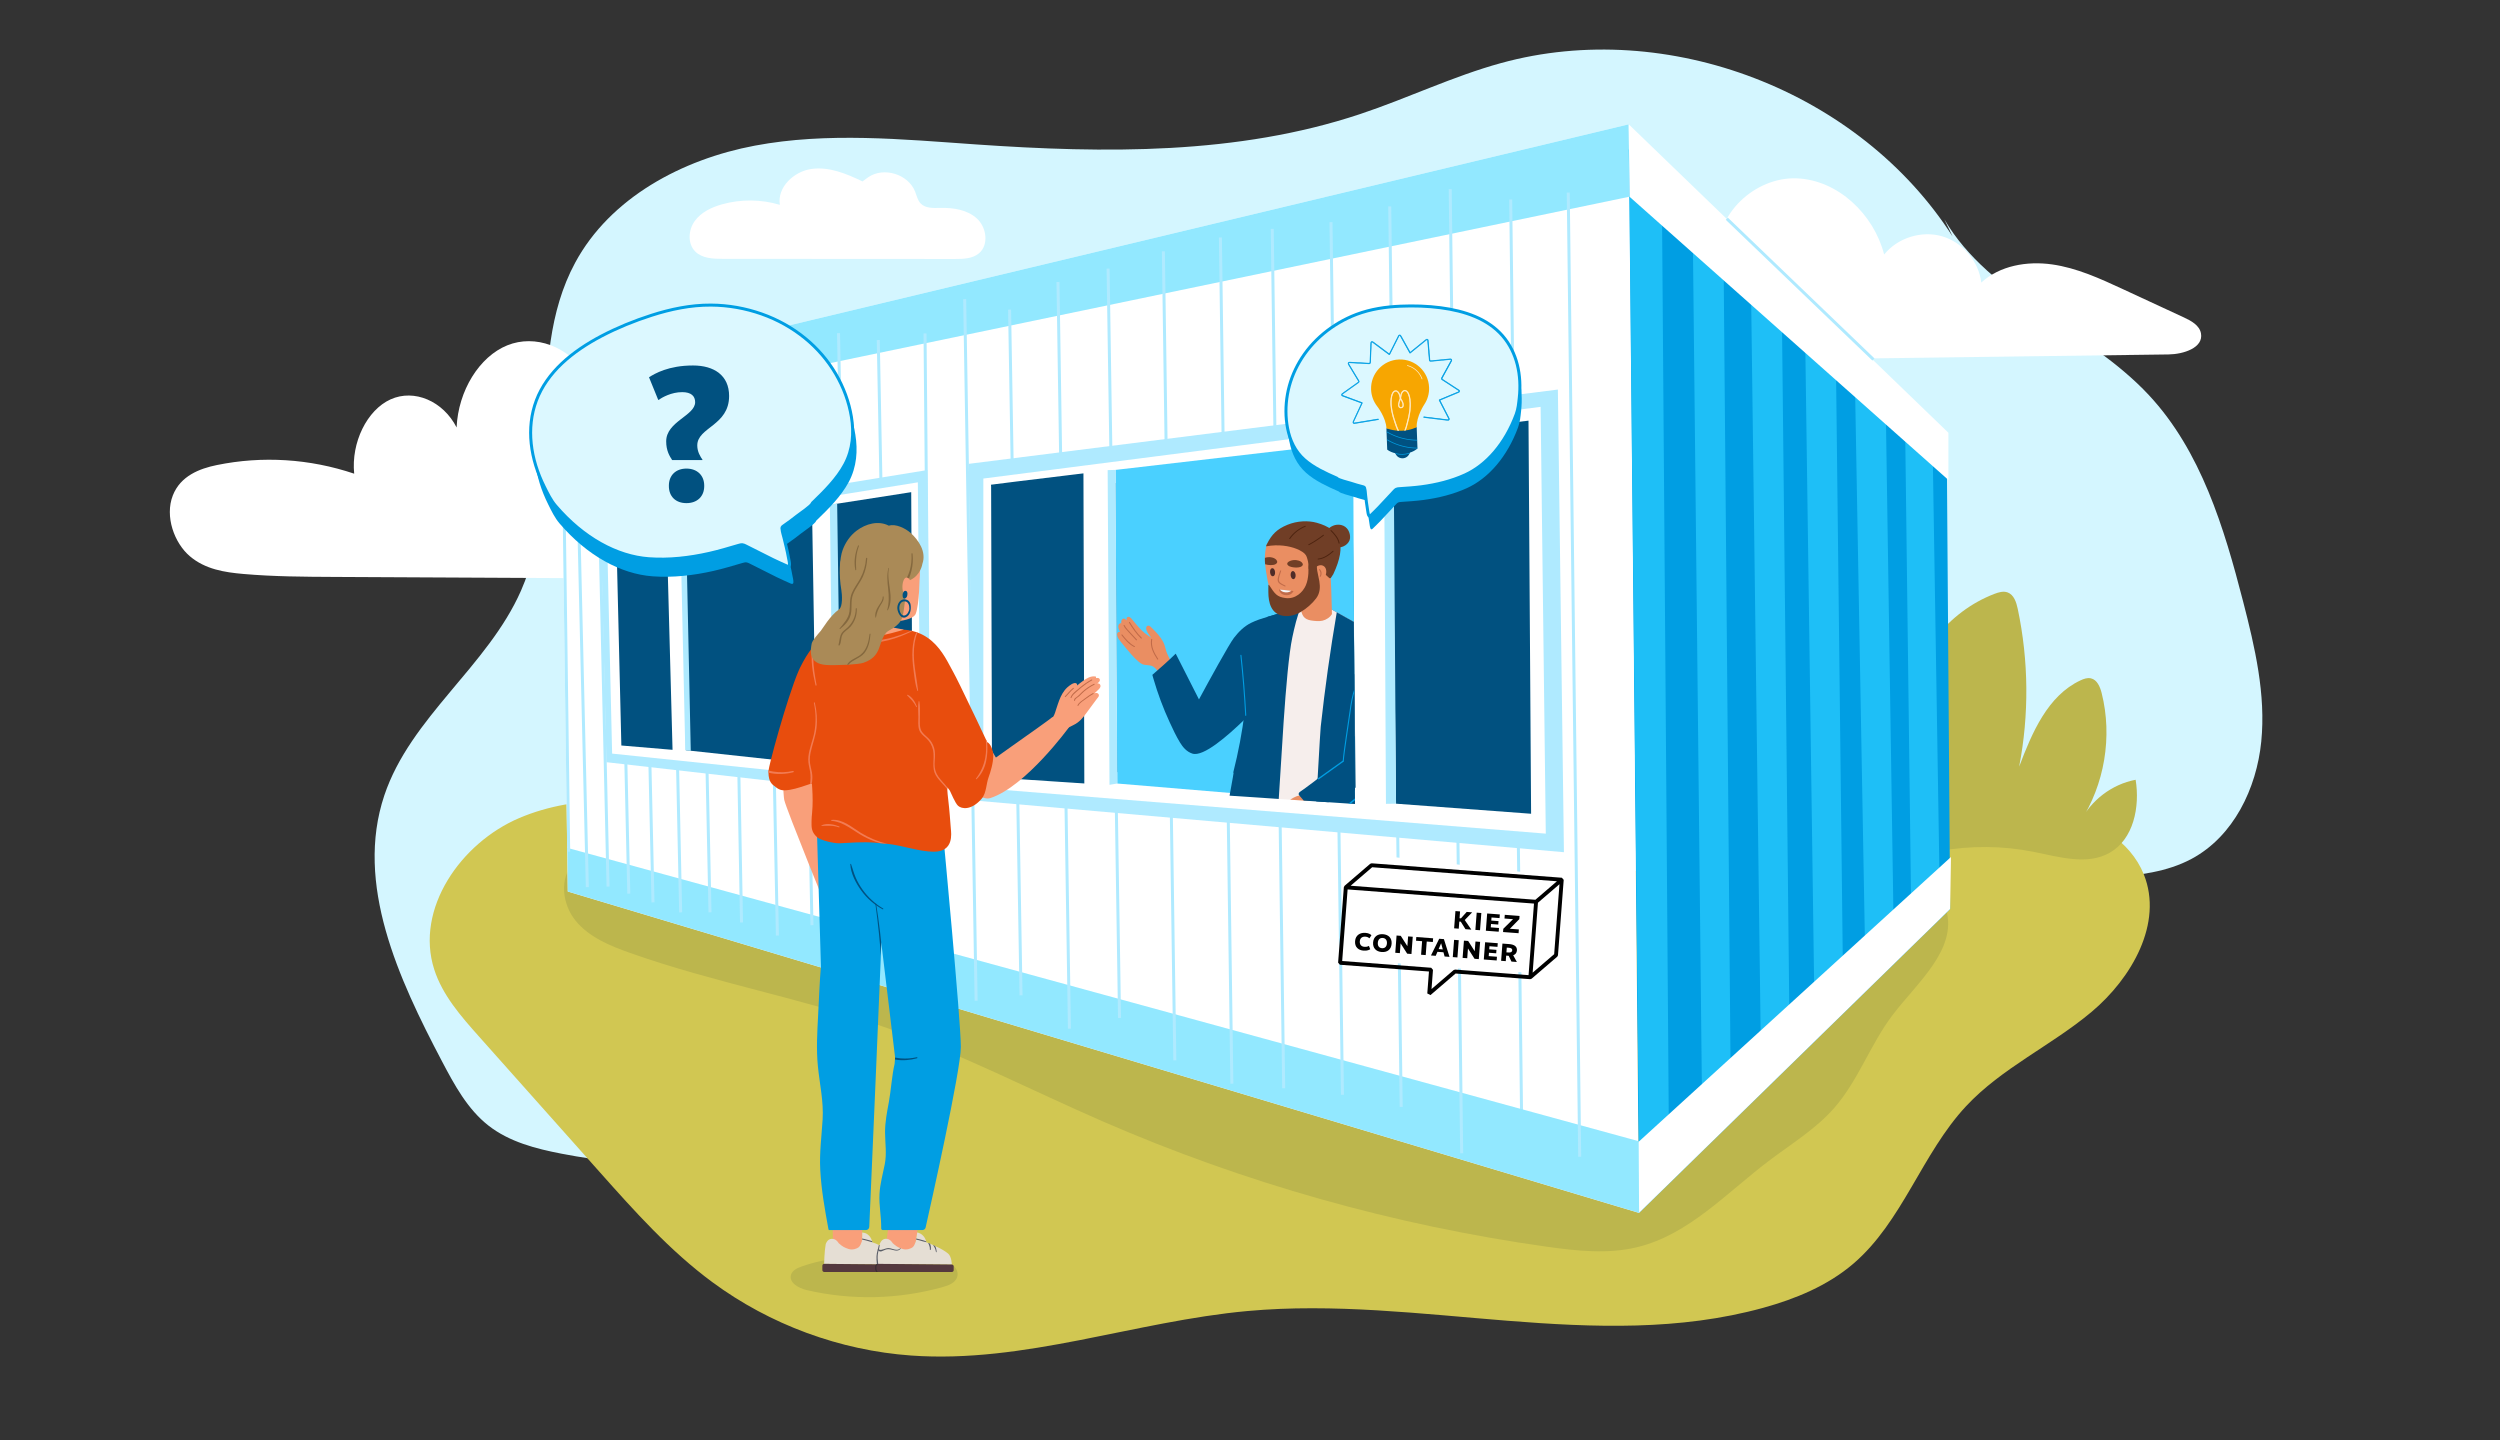 <?xml version="1.0" encoding="UTF-8"?>
<svg xmlns="http://www.w3.org/2000/svg" xmlns:xlink="http://www.w3.org/1999/xlink" viewBox="0 0 1666.32 960">
  <rect x="0" y="0" width="1666.32" height="960" fill="#333333" stroke="none"/>
  <defs>
    <style>.cls-1,.cls-2,.cls-3,.cls-4{fill:none;}.cls-5{clip-path:url(#clippath);}.cls-6{fill:#f6f5f5;}.cls-7{fill:#f7a601;}.cls-8{fill:#f6eeec;}.cls-9{fill:#f99f7a;}.cls-10{fill:#005081;}.cls-11{fill:#005181;}.cls-12{fill:#015180;}.cls-13{fill:#f27b53;}.cls-14{fill:#ea8e62;}.cls-15{fill:#fff;}.cls-16{fill:#ffecca;}.cls-17{fill:#e84d0d;}.cls-18{fill:#e5ded4;}.cls-19{fill:#009ee3;}.cls-20{fill:#92e8ff;}.cls-21{fill:#bcb64d;}.cls-22{fill:#c06a48;}.cls-23{fill:#aa8a57;}.cls-24{fill:#d1c752;}.cls-25{fill:#d4f6ff;}.cls-26{fill:#afeaff;}.cls-27{fill:#1ebff7;}.cls-28{fill:#54383e;}.cls-29{fill:#703e26;}.cls-30{fill:#352a30;}.cls-31{fill:#585c66;}.cls-32{fill:#84683e;}.cls-33{fill:#4ad0ff;}.cls-34{fill:#4d230f;}.cls-35{fill:#4f2c28;}.cls-36{fill:#dcf8ff;}.cls-36,.cls-2{stroke-width:2px;}.cls-36,.cls-2,.cls-3,.cls-4{stroke-miterlimit:10;}.cls-36,.cls-4{stroke:#009ee3;}.cls-2{stroke:#afeaff;}.cls-3{stroke:#015180;}</style>
    <clipPath id="clippath">
      <polygon class="cls-1" points="702.23 313.61 703.69 522.64 903.14 535.89 901.69 295.18 702.23 313.61"></polygon>
    </clipPath>
  </defs>
  <g id="Ebene_1">
    <path class="cls-25" d="m1301.48,157.65c-61.97-96.9-189.98-146.1-300.9-115.64-32.15,8.83-62.38,23.48-94.01,34.02-81.79,27.25-170.13,26.2-256.13,20.23-49.14-3.41-98.93-8.3-147.34.82-48.41,9.12-96.34,34.67-119.74,78.02-35.38,65.55-6.11,150.39-36.09,218.58-22.13,50.34-73.67,84.36-91.12,136.5-19.74,58.99,9.45,122.11,38.41,177.15,8.3,15.77,17.04,32,31.09,42.96,13.81,10.77,31.38,15.35,48.58,18.67,208.55,40.2,422.97-68.25,632.8-35.43,47.89,7.49,96.31,22.31,143.93,13.27,53.7-10.2,97.25-49.23,132.49-91.01,19.67-23.33,39.03-49.03,67.2-60.76,34.83-14.5,76.96-4.77,110.19-22.63,27.78-14.93,43.23-46.77,46.35-78.16,3.12-31.39-4.22-62.79-12.1-93.33-12.72-49.33-28.06-100.25-62.78-137.53-41.13-44.16-105.87-65.1-136.35-117.17"></path>
    <path class="cls-24" d="m940.01,573.73c-156.28,14.57-312.59-17.16-468.4-36.09-42.08-5.11-86.4-9-125.42,7.57-39.02,16.57-69.71,60.59-56.77,100.95,5.52,17.21,17.85,31.24,29.86,44.73,26.73,30.02,53.47,60.04,80.2,90.07,23.4,26.28,47.03,52.77,75.36,73.66,38.39,28.31,84.91,45.47,132.48,48.88,75.41,5.41,148.97-22.8,224.26-29.67,114.51-10.45,232.6,28.43,343.47-2.08,21.71-5.97,43.08-14.78,60.19-29.41,32.86-28.09,45.71-73.42,75.2-105.03,23.84-25.55,56.88-40.4,83.65-62.86,26.77-22.47,47.84-59.14,34.85-91.58-9.09-22.69-32.93-36.8-57.04-40.83-24.11-4.04-48.75.33-72.75,4.95-117.96,22.73-240.02,51.97-356.53,22.66"></path>
    <path class="cls-21" d="m382.59,575.01c-10.07,9.96-7.88,27.74,1.09,38.7s22.74,16.64,36.09,21.38c56.35,19.97,115.69,30.51,172.1,50.31,49.11,17.24,95.49,41.31,143.22,62.08,94.29,41.03,194.17,69.2,296,83.5,20.03,2.81,40.65,5.06,60.3.26,34.19-8.35,59.45-36.16,87.5-57.42,14.94-11.33,31.28-21.19,43.64-35.3,16.1-18.38,24.15-42.52,38.94-61.97,16.57-21.79,43.14-43.66,35.78-70.02-24.94-10.8-52.82,3.21-78.05,13.29-50.76,20.28-106.19,24.9-160.67,29.3-90.42,7.31-181.48,14.62-271.69,4.99-132.37-14.12-257.81-64.05-385.81-100.58-1.84,7.14-6.99,13.36-13.67,16.49"></path>
    <path class="cls-21" d="m1270.79,469.69c4.45-32.64,27.73-62.04,58.49-73.83,2.82-1.08,5.96-2.03,8.8-1.01,4.26,1.53,5.88,6.6,6.81,11.03,7.3,34.52,7.62,70.5.93,105.14,8.56-22.61,19.01-47.34,40.92-57.55,2.15-1,4.53-1.86,6.85-1.35,4.21.92,6.18,5.7,7.23,9.87,7.29,28.98,1.96,60.91-14.37,85.94,7.07-14.44,21.21-25.21,37.01-28.19,2.92,18.11-1.35,39.62-17.31,48.66-15.08,8.54-33.75,2.75-50.74-.63-20.62-4.1-42.01-4.27-62.68-.5-2.9.53-6.13,1.08-8.62-.51-2.31-1.48-3.23-4.36-3.95-7.01-7.61-28.07-11.39-57.18-11.22-86.27"></path>
    <path class="cls-15" d="m1145.71,170.5c-3.07-27.48,24.11-52.65,51.74-51.63s51.51,23.98,58.39,50.76c8.98-11.11,24.86-16.11,38.58-12.15,13.73,3.97,24.49,16.66,26.16,30.85,12.36-11.33,30.54-14.44,47.14-12.1,16.6,2.34,32.09,9.47,47.3,16.52,13.52,6.27,27.04,12.53,40.57,18.8,4.92,2.28,10.44,5.31,11.42,10.63,1.78,9.69-11.76,13.93-21.61,14.06-92.12,1.23-184.24,2.46-276.36,3.69-4.82.06-9.92.06-14.06-2.42-5.04-3.02-7.45-8.97-9.1-14.61-4.22-14.4-5.73-29.58-4.42-44.52"></path>
    <path class="cls-15" d="m391.13,249.93c-12.31-19.06-34.35-27.28-53.01-19.76-18.65,7.52-32.7,30.29-33.78,54.75-8.99-17.64-28.25-25.84-43.99-18.74-15.74,7.1-26.37,28.78-24.28,49.54-29.73-9.99-61.17-11.96-91.56-5.74-11.47,2.35-24.21,7.2-29.32,20.25-5.48,14,1,31.68,11.3,40.47s23.27,10.77,35.71,11.86c20.18,1.77,40.43,1.87,60.65,1.98,75.58.39,151.17.78,226.75,1.17,11.26.06,22.98,0,33.1-6.17,10.12-6.16,18.06-20.39,15.22-34.01-3.44-16.5-19.31-22.78-32.82-25.15-3.07-.54-6.38-1.15-8.61-3.84-3.05-3.69-2.92-9.7-3.2-14.99-1.79-33.65-33.55-58.93-58.71-46.74"></path>
    <polygon class="cls-19" points="1085.59 87.66 1092.5 808.44 1299.81 605.93 1297.51 290.36 1085.59 87.66"></polygon>
    <polygon class="cls-15" points="373.84 253.32 378.44 594.22 1092.5 808.44 1085.59 82.86 373.84 253.32"></polygon>
    <polygon class="cls-20" points="1086.09 131.1 373.84 279.37 373.84 253.32 1085.59 82.86 1086.09 131.1"></polygon>
    <line class="cls-2" x1="1006.92" y1="132.97" x2="1014.55" y2="775.61"></line>
    <line class="cls-2" x1="616.56" y1="222.22" x2="620.3" y2="651.98"></line>
    <line class="cls-3" x1="1020.52" y1="542.39" x2="1018.79" y2="280.38"></line>
    <polygon class="cls-27" points="1112.54 781.06 1107.55 111.15 1085.67 99.63 1092.79 800.09 1112.54 781.06"></polygon>
    <polygon class="cls-27" points="1153.76 745.55 1148.58 146.23 1127.99 126.8 1134.76 763.54 1153.76 745.55"></polygon>
    <polygon class="cls-27" points="1192.92 701.63 1187.74 215.43 1167.15 196 1173.92 719.62 1192.92 701.63"></polygon>
    <polygon class="cls-27" points="1228.62 670.61 1223.44 218.89 1202.85 199.45 1209.62 688.61 1228.62 670.61"></polygon>
    <polygon class="cls-27" points="1293.12 609.4 1287.93 284.94 1269.58 265.41 1274.11 627.39 1293.12 609.4"></polygon>
    <polygon class="cls-27" points="1262.02 609.4 1256.84 267.26 1236.25 247.83 1243.02 627.39 1262.02 609.4"></polygon>
    <polyline class="cls-15" points="1086.09 131.1 1086.09 131.1 1298.66 319.92 1298.66 288.44 1085.59 82.86"></polyline>
    <polygon class="cls-15" points="1091.35 761.8 1300.39 571.19 1299.81 605.93 1092.5 808.44 1091.35 761.8"></polygon>
    <polygon class="cls-20" points="1092.22 760.64 378.16 565.14 378.44 594.22 1092.5 808.44 1092.22 760.64"></polygon>
    <line class="cls-2" x1="1045.28" y1="128.36" x2="1052.91" y2="771"></line>
    <line class="cls-2" x1="966.61" y1="126.06" x2="974.24" y2="768.7"></line>
    <line class="cls-2" x1="926.3" y1="137.57" x2="933.93" y2="737.8"></line>
    <line class="cls-2" x1="887.14" y1="148.07" x2="894.77" y2="729.73"></line>
    <line class="cls-2" x1="847.98" y1="152.55" x2="855.61" y2="725.37"></line>
    <line class="cls-2" x1="672.92" y1="206.37" x2="680.55" y2="663.42"></line>
    <line class="cls-2" x1="775.42" y1="167.52" x2="783.05" y2="706.76"></line>
    <line class="cls-2" x1="738.57" y1="179.04" x2="746.2" y2="678.51"></line>
    <line class="cls-2" x1="705.17" y1="187.95" x2="712.8" y2="685.65"></line>
    <line class="cls-2" x1="510.53" y1="235.46" x2="518.16" y2="623.57"></line>
    <line class="cls-2" x1="642.98" y1="199.36" x2="650.61" y2="667.01"></line>
    <line class="cls-2" x1="585.39" y1="226.64" x2="593.02" y2="631.55"></line>
    <line class="cls-2" x1="558.9" y1="222.04" x2="566.53" y2="626.94"></line>
    <line class="cls-2" x1="533.56" y1="228.55" x2="541.2" y2="616.66"></line>
    <line class="cls-2" x1="813.43" y1="158.29" x2="821.06" y2="722.31"></line>
    <line class="cls-2" x1="487.5" y1="238.21" x2="494.24" y2="614.84"></line>
    <line class="cls-2" x1="465.61" y1="242.96" x2="473.24" y2="608.09"></line>
    <line class="cls-2" x1="446.04" y1="247.4" x2="453.67" y2="608.12"></line>
    <line class="cls-2" x1="427.61" y1="259.29" x2="435.24" y2="601.45"></line>
    <line class="cls-2" x1="411.48" y1="255.25" x2="419.11" y2="595.64"></line>
    <line class="cls-2" x1="397.66" y1="257.61" x2="405.29" y2="590.93"></line>
    <line class="cls-2" x1="383.84" y1="266.82" x2="391.47" y2="591.3"></line>
    <path class="cls-21" d="m589.98,840.01c-18.53-3.61-38.03-2.14-55.82,4.2-2.87,1.02-6.02,2.51-6.92,5.42-1.61,5.23,5.03,8.98,10.36,10.23,29.87,6.98,61.51,6.26,91.03-2.08,3.73-1.05,7.9-2.65,9.24-6.29,2.39-6.47-5.92-11.58-12.68-12.93-10.22-2.05-20.77-2.44-31.12-1.16"></path>
    <line class="cls-2" x1="376.12" y1="348.11" x2="379.05" y2="567.68"></line>
    <path class="cls-15" d="m574.87,120.93c-10.66-5.16-22.27-9.96-34-8.32s-22.99,12.23-21.07,23.92c-12.45-3.73-25.95-3.86-38.47-.36-7.05,1.97-14.1,5.31-18.35,11.28-4.25,5.96-4.76,15.01.42,20.19,4.6,4.6,11.84,4.89,18.34,4.89,51.57.03,103.13.06,154.7.09,5.61,0,11.72-.17,16.03-3.75,6.72-5.58,5.17-17.16-1.21-23.11-6.39-5.95-15.76-7.39-24.49-7.18-4.66.11-10,.36-13.19-3.04-2-2.14-2.58-5.2-3.67-7.93-4.62-11.56-20.86-16.53-31.15-9.52"></path>
    <line class="cls-2" x1="1150.96" y1="145.78" x2="1248.7" y2="239.61"></line>
  </g>
  <g id="Ebene_2">
    <polygon class="cls-26" points="645.64 309.17 1038.37 259.65 1042.4 568.02 648.52 533.47 645.64 309.17"></polygon>
    <g>
      <polygon class="cls-15" points="655.43 318.96 1026.86 271.17 1030.31 555.64 655.43 525.41 655.43 318.96"></polygon>
      <polygon class="cls-3" points="744.11 322.42 900.74 306.87 903.05 524.54 745.26 514.18 744.11 322.42"></polygon>
      <path class="cls-3" d="m721.65,316.08c-35.94,4.35-60.44,7.34-61.04,7.49l61.04-7.49.58,205.58-61.04-4.03"></path>
      <path class="cls-15" d="m738.93,313.78s-13.82,1.73-16.12,2.3l.58,205.58,16.12,1.44"></path>
      <polygon class="cls-15" points="927.81 291.32 930.5 535.68 910.53 534.33 907.65 293.63 927.81 291.32"></polygon>
      <polygon class="cls-12" points="927.81 291.32 930.5 535.68 1020.52 542.39 1018.79 280.38 927.81 291.32"></polygon>
      <polygon class="cls-12" points="660.61 323.57 661.19 517.63 722.23 521.66 721.65 316.08 660.61 323.57"></polygon>
      <polygon class="cls-33" points="743.54 313.2 744.69 522.24 903.05 535.48 901.9 294.78 743.54 313.2"></polygon>
      <polygon class="cls-26" points="743.54 313.2 744.69 522.24 739.51 523.1 738.28 313.35 743.54 313.2"></polygon>
      <polygon class="cls-26" points="928.82 290.82 930.5 535.68 923.78 535.79 922.48 291.65 928.82 290.82"></polygon>
    </g>
    <polyline class="cls-26" points="618.09 313.3 620.3 532.61 404.21 508.03 400.33 348.72 618.09 313.3"></polyline>
    <polyline class="cls-15" points="611.77 321.49 613.67 523.8 408 502.3 404.55 354.86 611.77 321.49"></polyline>
    <path class="cls-15" d="m453.81,351.8s-7.58,1.23-8.85,1.64l.32,146.2,8.85,1.02"></path>
    <polygon class="cls-15" points="557.43 335.82 558.91 509.6 547.96 508.65 546.38 337.46 557.43 335.82"></polygon>
    <polygon class="cls-12" points="557.43 335.82 558.91 509.6 608.3 514.38 607.35 328.04 557.43 335.82"></polygon>
    <polygon class="cls-12" points="410.84 358.76 414.15 496.9 448.27 499.78 444.33 353.43 410.84 358.76"></polygon>
    <polygon class="cls-12" points="456.55 351.39 457.19 500.05 544.06 509.47 541.22 338.35 456.55 351.39"></polygon>
    <polygon class="cls-26" points="457.24 351.31 460.41 500.45 456.76 500.07 453.45 351.49 457.24 351.31"></polygon>
    <polygon class="cls-26" points="557.99 335.47 560.41 509.96 555.22 509.69 553.12 336.43 557.99 335.47"></polygon>
  </g>
  <g id="Ebene_3">
    <g>
      <g>
        <polygon class="cls-9" points="552.64 705.49 555.34 834.73 574.8 835.16 573.8 706.2 552.64 705.49"></polygon>
        <path class="cls-18" d="m549.3,842.39l32.98.31h.92s1.3.02,1.3.02h.93s13.01.13,13.01.13c0,0-.12-5.29-2.45-7.28-1.79-1.52-5.01-3.41-7.43-4.47-.77-.34-1.49-.68-2.18-1.02,0,0-.02,0-.03-.01-.16-.08-.32-.16-.48-.24,0,0-.01,0-.02,0-1.44-.7-2.81-1.33-4.39-1.74,0-.03,0-.05-.01-.07-.03-.24-.08-.48-.15-.72-.13-.52-.32-1.01-.51-1.41-.68-1.5-1.84-2.84-3.29-3.64-.84-.46-2.09-.65-2.81-.77,0,1.37.05,2.67-.03,4.04-.02.23-.03.45-.06.68-.04.41-.09.82-.16,1.25-.57,1.32-.97,3.01-2.18,3.94-.87.68-3.78,2.04-6.62,1.11-2.62-.87-3.97-1.5-6.56-3.82-.02-.03-.04-.06-.06-.09-.9-1.35-2.05-2.58-3.65-2.81-2.51-.36-4,.9-4.99,3.42-.87,4.58-1.08,13.2-1.08,13.2Z"></path>
        <path class="cls-28" d="m598.44,847.81h-49.08c-.68,0-1.24-.55-1.24-1.24v-2.94c0-.68.55-1.24,1.24-1.24l49.08.46c.68,0,1.24.55,1.24,1.24v2.49c0,.68-.55,1.24-1.24,1.24Z"></path>
        <polygon class="cls-9" points="607.34 705.49 589.83 834.73 609.28 835.16 628.49 706.2 607.34 705.49"></polygon>
        <path class="cls-18" d="m585.29,842.39l49.14.46s-.12-5.29-2.45-7.28c-1.79-1.52-5.01-3.41-7.43-4.47-.42-.19-.83-.38-1.23-.56-.52-.24-1.01-.48-1.49-.72-.65-.31-1.28-.61-1.93-.88-.43-.19-.87-.36-1.32-.51-.37-.13-.74-.24-1.13-.35,0-.04,0-.07-.02-.11-.03-.18-.06-.36-.1-.53-.14-.57-.35-1.12-.55-1.56-.68-1.5-1.84-2.84-3.28-3.64-.84-.46-1.44-.65-2.17-.77-.22,1.43-.39,2.69-.59,4.01-.03.24-.07.48-.11.72-.06.4-.13.81-.2,1.23-.57,1.32-.97,3.01-2.18,3.94-.87.68-3.78,2.04-6.62,1.11-.43-.14-.82-.28-1.19-.41-.11-.04-.22-.08-.32-.13-1.74-.67-3.01-1.45-5.05-3.28-.02-.03-.04-.06-.06-.09-.9-1.35-2.05-2.58-3.65-2.81-2.51-.36-4,.9-4.99,3.42-.19,1.01-.35,2.21-.48,3.48-.04.38-.07.76-.11,1.14-.38,4.18-.48,8.58-.48,8.58Z"></path>
        <path class="cls-28" d="m634.42,847.81h-49.08c-.68,0-1.24-.55-1.24-1.24v-2.94c0-.68.55-1.24,1.24-1.24l49.08.46c.68,0,1.24.55,1.24,1.24v2.49c0,.68-.55,1.24-1.24,1.24Z"></path>
        <polygon class="cls-9" points="595.6 400.92 595.6 419.78 566.45 419.11 566.45 398.74 595.6 400.92"></polygon>
        <path class="cls-9" d="m632.55,508.32c-.88-2.54-4.91-17.52-8.74-31.94,11.4-4.91,10.14-4.02,19.65-9.02,7.16,16.26,20.7,37.99,21.01,38.73-7.53,6.32-15.8,11.94-24.57,16.68-3.97-7.41-6.83-12.94-7.35-14.45Z"></path>
        <path class="cls-9" d="m644.14,519.39c7.33-6.24,53.43-38.03,57.24-41.38,4.54,1.63,12.18,3.19,11.02,6.86,0,.03-28.59,39.26-52.18,47.03-4.93,1.62-12.07-3.19-16.08-12.52Z"></path>
        <path class="cls-9" d="m554.34,533.69c.02.12,19.87,70.21,21.44,75.48-4.15,3.06-5.76,3.68-11.47,4.78-3.83.74-7.63.96-10.49-1.64-.03-.03-29.78-72.96-31.1-79.14-.56-2.63-1.85-21.65,1.16-37.4,11.92-3.47,14.34-.57,24.4-4.36,1.88,16.9,5.17,35.91,6.06,42.27Z"></path>
        <path class="cls-19" d="m545.31,676.46c.58-10.78.93-21.64,1.87-32.36l-2.58-87.08,84.11-.04s11.73,123.73,11.73,140.76c0,15.73-20.37,106.6-23.48,120.39-.23,1.02-1.14,1.75-2.19,1.75h-26.36c-.61,0-1.11-.51-1.06-1.12,0,0,0,0,0,0,.06-8.86-1.58-15.09-1.14-23.05.37-6.79,2.23-13.14,3.52-19.77,1.39-7.1.21-14.05.18-21.2-.02-6.83,1.3-13.56,2.55-20.24,1.33-7.11,2.09-18.36,3.82-25.38.1-1.21.18-2.2.23-2.91.06-.79.1-1.25.11-1.34h0s-9.27-77-9.27-77v.33s-.22,8.68-.22,8.68c0,0-6.72,160.23-7.74,180.88-.06,1.2-1.05,2.13-2.24,2.13h-24.77s0-.33,0-.33c-.1-.02-.16-.06-.17-.1-2.4-13.17-4.81-26.42-5.49-39.8-.59-11.41.89-22.24,1.58-33.48.73-12.04-1.98-23.56-3.16-35.52-1.13-11.43-.43-22.85.18-34.17Z"></path>
        <path class="cls-17" d="m512.22,514c0-.12.02-.27.04-.47.15-1.15.7-3.62,1.54-6.97,1.29-5.18,3.26-12.49,5.53-20.35,2-6.93,4.23-14.3,6.42-21.01,2.41-7.4,4.76-14.01,6.68-18.37.32-.71.62-1.37.91-1.96,2.63-5.31,5.25-9.62,8.08-13.09.48-.58.96-1.14,1.45-1.68,4.23-4.65,8.98-7.62,14.94-9.43,10.73-3.26,40.06-1.47,45.81-.87,1.27.13,2.49.32,3.65.57.29.06.58.13.87.2.92.22,1.81.48,2.66.77.25.08.49.17.73.26,10.09,3.69,15.8,11.83,19.79,18.89,1.52,2.69,2.79,5.22,3.96,7.29.92,1.63,2.71,5.17,4.91,9.65,3.06,6.22,6.93,14.29,10.46,21.7,2.42,5.1,4.68,9.88,6.41,13.56.31.66.6,1.28.87,1.87.03.06.02.15.08.17,2.03.53,4.04,5.53,4.04,8.79,0,5.18-1.81,10.91-3.11,14.52-.81,2.22-1.16,4.65-1.65,7.01-.57,2.76-1.3,5.41-3.13,7.49-6.81,7.75-13.2,6.71-15.6,4.53-1.93-1.75-4.7-8.64-5.46-10.08-.32-.61-1.71-2.26-1.72-2.16h0c-.02.37-.01.81,0,1.31.15,3.65,1.2,10.68,1.68,17.37.24,3.26.48,6.33.69,8.7.29,3.28,2.15,15.5-11.3,15.49-9.79,0-21.27-4.29-31.1-5.26-1.65-.16-3.29-.32-4.93-.48-.82-.08-1.64-.15-2.45-.22-9.12-.8-16.98.01-24.48.34-3.42.15-12.57-1.91-14.97-4.13-3.95-3.64-3.6-6.75-3.6-10.65,0-1.71.18-3.54.37-5.55.52-5.54.42-10.78.1-16.21-.06-1.07-.13-2.16-.21-3.25h-.06c-.23,0-.65.11-1.22.28-1.42.42-3.76,1.27-6.38,2.09-2.27.71-4.76,1.4-7.02,1.77-5.78.94-7.25.1-11.19-3.17-.24-.2-.46-.41-.67-.63-1.9-2-2.4-4.75-2.43-7.61,0-.34,0-.68,0-1.02Z"></path>
        <path class="cls-13" d="m612.67,486.5c.84,2.48,2.97,3.93,4.81,5.65,2.24,2.1,3.8,4.77,4.43,7.78,1.22,5.85-1.33,11.73,2.03,17.18,2.06,3.33,5.18,5.88,7.47,9.01-.02-.5-.02-.94,0-1.31h0c-1.87-2.47-4.18-4.62-5.98-7.19-1.84-2.62-2.57-5.42-2.5-8.62.06-2.9.55-5.79.09-8.68-.39-2.47-1.42-4.84-2.93-6.83-1.61-2.13-4.04-3.49-5.55-5.67-1.98-2.86-1.35-7.14-1.38-10.46-.03-3.21.22-6.64-.38-9.81-.05-.25-.47-.26-.51,0-.55,3.32-.21,6.88-.17,10.23.03,2.81-.35,6.01.57,8.72Z"></path>
        <path class="cls-13" d="m608.92,446.93c.6,4.41,1.05,9.22,2.49,13.43.1.28.55.23.52-.07-.42-3.55-1.1-8.02-1.71-11.93-.65-4.25-1.16-8.53-1.13-12.83.03-4.36.59-9.54,2.44-13.94-.24-.09-.48-.17-.73-.26-1.6,3.63-2.32,7.77-2.58,11.47-.33,4.71.07,9.45.71,14.11Z"></path>
        <path class="cls-13" d="m539.48,511.88c.7,2.99.98,5.75.65,8.82-.06.62-.15,1.25-.23,1.87.57-.17.99-.28,1.22-.28.17-1.25.3-2.49.34-3.74.08-2.53-.46-4.86-1.08-7.3-.81-3.2-.81-6.22-.14-9.45,1.17-5.59,3.34-10.84,3.98-16.56.64-5.66.19-11.34-1.13-16.88-.1-.4-.7-.23-.61.17,1.38,6.49,1.51,13.22.26,19.75-1.03,5.4-3.36,10.53-3.92,16.02-.27,2.6.07,5.05.66,7.58Z"></path>
        <path class="cls-13" d="m554.31,547.13c8.25.71,14.22,6.53,21.19,10.3,3.5,1.89,7.16,3.39,10.93,4.53,1.64.15,3.28.31,4.93.48-6.18-1.52-12.12-3.99-17.56-7.31-5.93-3.62-12.05-9.3-19.49-8.65-.42.03-.42.61,0,.65Z"></path>
        <path class="cls-13" d="m547.68,550.04c3.62-1.52,8.19-.6,11.69.81.37.15.22.76-.17.62-3.94-1.44-7.39-1.07-11.46-.98-.28,0-.28-.36-.06-.45Z"></path>
        <path class="cls-13" d="m604.95,463.1c3.08,1.35,5.12,4.89,6.23,7.9.1.27-.33.45-.46.2-.77-1.52-1.73-2.95-2.81-4.27-1.01-1.22-2.26-2.21-3.26-3.43-.19-.23.04-.52.31-.4Z"></path>
        <path class="cls-13" d="m543.56,456.73c.1.46.79.26.7-.19-1.1-5.92-2.14-11.88-2.19-17.92-.02-2.91.25-5.74.79-8.51-.49.54-.97,1.1-1.45,1.68-1.26,8.23.34,17.1,2.14,24.95Z"></path>
        <path class="cls-13" d="m512.21,515.02c5.46,1.32,11.49,1.03,16.53-.29.57-.15.33-1.01-.24-.88-4.3.99-8.73,1.13-13.08.42-1.09-.18-2.14-.43-3.16-.74-.02.19-.03.35-.04.47,0,.34,0,.68,0,1.02Z"></path>
        <path class="cls-13" d="m650.97,519.31c6.52-6.38,7.73-15.86,6.97-24.76-.27-.58-.56-1.2-.87-1.87.37,4.13.37,8.3-.37,12.38-.94,5.17-3.07,9.7-6.19,13.9-.2.27.23.57.45.35Z"></path>
        <path class="cls-13" d="m575.41,428.28c11.05,1.03,23-2.65,32.72-7.71-.29-.07-.57-.14-.87-.2-4.83,2.2-9.88,3.96-15.04,5.18-5.56,1.32-11.17,1.7-16.82,2.35-.24.03-.24.36,0,.38Z"></path>
        <path class="cls-9" d="m602.49,419.67s-13.67,4.48-24.26,5.05c-10.58.58-24.39-4.07-24.39-4.07,0,0,14.16-3.84,21.86-4.02,7.7-.18,20.26,1.52,26.79,3.04Z"></path>
        <path class="cls-9" d="m559.93,380.2c.25,16.22,12.76,29.19,27.95,28.96,15.19-.23,25.29-13.65,25.27-29.88-.01-19.29-10.98-29.11-26.17-28.88-15.19.23-27.31,13.57-27.06,29.8Z"></path>
        <path class="cls-9" d="m613.15,379.29c-.23,6.86-.37,23.48-2.82,29.88-1.64,4.28-16.35,6.99-25.87,3.21-.36-.14,28.7-33.49,28.69-33.08Z"></path>
        <path class="cls-23" d="m540.97,429.13c.39-2.34,4.79-7.1,6.11-8.66,1.34-1.58,6.09-10.03,12.17-14.33,2.54-1.8,2.07-9.76,1.54-12.8-1.83-10.39-1.12-21.41.87-26.78,1.85-5.01,4.95-9.53,9.22-12.78,6.3-4.81,14.77-6.97,21.57-3.38,4.45-1.54,11.09,1.81,14.33,4.66,5.52,4.87,10.85,12.85,8.02,20.74-.02.05-1.04,7.69-8.32,10.9-3.72,1.64-2.59,8.15-3,11.4-.41,3.23-1.08,10.26-2.07,13.37-2.03,6.3-9.14,8.39-10.59,10.06-5.94,6.83-2.54,15.83-15.3,20.23-1.75.6-5.68,1.01-9.98,1.27-.32.02-.63.03-.95.05-5.68.3-11.75.32-14.11.13-12.48-1-10.04-10.82-9.49-14.08Z"></path>
        <path class="cls-11" d="m583.48,602.51c.86,6.46,1.67,12.93,2.33,19.41.33,3.24.65,6.49.92,9.74.15,1.72.23,3.48.4,5.21l.21-8.68c-.23-2.38-.49-4.75-.77-7.12-.74-6.23-1.58-12.44-2.6-18.63-.04-.28-.54-.21-.5.07Z"></path>
        <path class="cls-11" d="m567.27,575.96c1.08,3.04,1.83,6.15,3.14,9.12,1.19,2.69,2.65,5.26,4.34,7.66,3.68,5.2,8.39,9.58,13.88,12.81.34.2.04.73-.31.53-5.64-3.08-10.53-7.33-14.3-12.54-3.56-4.91-6.98-11.34-7.27-17.52-.01-.31.42-.34.52-.07Z"></path>
        <path class="cls-11" d="m596.51,706.2c4.88.91,10.17.43,14.72-.83.46-.13.27-.82-.19-.71-3.52.81-7.1,1.07-10.69.77-1.28-.11-2.51-.31-3.72-.57,0,.09-.04.55-.11,1.34Z"></path>
        <path class="cls-31" d="m584.5,842.72l.84-.33c-.02-.19-.02-.24-.06-.52-.26-1.81-.4-3.65-.23-5.47.19-2.17,1.04-4.22,1.29-6.33,0-.03,0-.06.01-.1-.17-.05-.33-.1-.5-.14-.02,0-.05-.01-.07-.02-.46,2.55-1.49,5-1.57,7.63-.04,1.61,0,3.49.28,5.27Z"></path>
        <path class="cls-31" d="m585.12,832.79c.13.52.23.76.65,1.03.32.2.72.32,1.16.33.52,0,.9-.2,1.36-.41,1.34-.6,2.47-1.18,4-1.13,2.76.09,6.1,2.43,8.16-.53-.11-.04-.22-.08-.32-.13-2.07,2.36-5.33.05-7.84-.08-1.97-.1-5.09,1.87-6.21,1.03-.16-.12-.31-.32-.44-.51-.19-.26-.58.13-.52.4Z"></path>
        <path class="cls-31" d="m621.82,829.82c.3.36.58.73.83,1.14.63,1.09,1.03,2.29,1.2,3.54.04.26.44.19.44-.06-.02-1.22-.33-2.67-.97-3.9-.52-.24-1.01-.48-1.49-.72Z"></path>
        <path class="cls-31" d="m619.18,829.63c.44,1.03.67,2.1.58,3.22-.03.36.55.43.61.08.23-1.27.07-2.74-.48-4-.43-.19-.87-.36-1.32-.51.2.4.42.79.6,1.2Z"></path>
        <path class="cls-31" d="m610.63,826.21c.67.16,1.35.29,2.01.47,1.58.41,3.16,1.03,4.78,1.29-.03-.18-.06-.36-.1-.53-1.32-.64-2.81-.98-4.22-1.35-.78-.2-1.57-.43-2.37-.6-.03.24-.07.48-.11.72Z"></path>
        <path class="cls-31" d="m574.6,826.19c.9.25,1.84.42,2.74.65,1.36.35,2.72.86,4.1,1.16-.03-.24-.08-.48-.15-.72-1.13-.44-2.33-.73-3.49-1.03-1.03-.27-2.08-.58-3.15-.75-.02.23-.03.45-.06.68Z"></path>
        <path class="cls-32" d="m559.62,418.89c2.8-3.49,5.98-6.67,6.57-11.31.53-4.15-.12-8.17,1.53-12.15,1.44-3.48,3.8-6.46,5.6-9.74,2.29-4.19,3.59-8.76,3.92-13.52.04-.51.83-.52.8,0-.22,4.14-1.12,8.2-2.82,12-1.9,4.25-5.1,7.83-6.71,12.21-1.59,4.32-.38,8.9-1.47,13.29-.99,3.99-3.95,7.08-7.09,9.56-.24.19-.53-.1-.34-.34Z"></path>
        <path class="cls-32" d="m558.89,429.82c.57-2.16.67-4.55,1.46-6.63.7-1.84,2.17-2.93,3.66-4.14,4.07-3.32,6.41-8.12,6.38-13.38,0-.44.66-.44.68,0,.17,4.44-1.28,8.74-4.22,12.09-1.68,1.92-4.32,3.11-5.43,5.47-1.02,2.18-.52,4.82-1.84,6.88-.23.35-.8.13-.69-.29Z"></path>
        <path class="cls-32" d="m602.1,390.12c1.27-3.36,3.27-6.27,4.26-9.79,1.03-3.66,1.4-7.44,1.16-11.23-.03-.47.67-.45.72,0,.42,3.87.2,7.76-.77,11.53-.85,3.29-2.24,7.46-4.77,9.83-.24.22-.73,0-.59-.35Z"></path>
        <path class="cls-32" d="m571.87,363.72c.16-.39.8-.23.65.18-1.95,5.2-2.23,10.41-1.84,15.9.02.32-.5.4-.57.08-1.16-5.38-.23-11.08,1.77-16.15Z"></path>
        <path class="cls-32" d="m591.35,406.52c1.3-4.73,1.17-9.37.61-14.21-.53-4.6-.94-9.11.18-13.66.06-.24.42-.14.37.1-1.89,9.09,3.9,19.34-.71,27.95-.13.25-.52.08-.45-.19Z"></path>
        <path class="cls-32" d="m564.57,443.08c.32-.01.64-.03.95-.05,2.8-3.39,7.8-4.23,10.62-7.74,2.86-3.55,3.73-8.23,4.07-12.66.03-.4-.57-.39-.62,0-.58,5.05-1.89,10.6-6.13,13.86-2.94,2.26-7.03,3.21-8.9,6.59Z"></path>
        <path class="cls-32" d="m584.5,405.76c1.19-2.55,3.94-5.04,3.86-7.99,0-.31.49-.39.55-.07.37,2.18-.79,3.76-1.91,5.55-1.65,2.63-2.57,5.21-3.13,8.24-.04.2-.37.2-.41,0-.37-2.01.19-3.9,1.04-5.73Z"></path>
        <path class="cls-9" d="m602.83,385.81c.95-1.27,2.12-.97,3.03-.12.53.5.92,1.72.92,2.65.01,1.99-.15,4.85-.44,7.32-.15,1.25-.32,3.72-1.06,3.65-2.41-.23-3.91-5.12-3.79-8.59.06-1.68.47-3.74,1.33-4.91Z"></path>
        <path class="cls-11" d="m603.8,393.85c1.4.37,1.15,2.84.65,3.87-.61,1.26-1.91,1.45-2.33.99-.47-.52-.51-1.5-.52-2.17-.01-1.1.74-3.08,2.2-2.69Z"></path>
        <path class="cls-11" d="m603.53,399.53c1.56.24,2.72,1.3,3.2,2.65.17.46.21.9.23,1.04.4,2.9-.04,6.76-3.14,8.16-3.36,1.53-5.43-3-5.7-5.6-.32-3.12,1.86-6.82,5.41-6.26Zm-3.94,7.21c.2.84.5,1.72,1.01,2.42,1.48,2.02,3.62,1.02,4.62-.83.45-.83.85-1.7.89-2.63.08-1.99-.6-4.82-3.17-4.89-3.11-.09-3.9,3.61-3.35,5.92Z"></path>
        <path class="cls-30" d="m585.04,847.81s-.93-.74-.93-2.19v-1.57c0-.51.6-1.15,1.24-1.66l-.87.16s-1.08.52-1.08,1.26v2.01c0,.99.41,1.48.87,1.99h.77Z"></path>
      </g>
      <g>
        <path class="cls-9" d="m703.66,491.66c-1.42-2.29-4.46-3.45-5.11-6.23-.68-2.92,1.53-5.63,3.32-7.65.04-.05.09-.08.14-.1,1.04-1.61,1.57-3.84,2.13-5.5.6-1.79,1.16-3.6,1.84-5.36,1.21-3.17,2.84-6.27,5.36-8.61,1.05-.97,4.57-3.92,6.17-2.63.43.35.53.81.42,1.32,1.21-1.02,2.45-2,3.74-2.92,2.54-1.81,5.35-3.65,8.61-3.06.22.04.31.24.29.44-.02.21-.05.41-.1.61,1.1-.25,2.37-.19,2.61,1.13.17.95-.69,1.55-1.29,2.11-.13.12-.25.24-.38.36.77-.14,1.51.05,1.94.91.99,1.94-2.26,3.97-3.27,5.08-.17.19-.33.38-.5.56.59-.28,1.23-.4,1.88-.09.7.32,1.12.99.96,1.75-.15.73-.9,1.44-1.32,2.01-.79,1.07-1.58,2.14-2.37,3.2-1.51,2.04-3.01,4.08-4.52,6.12-2.47,3.35-4.75,6.23-8.58,8.08-4.51,2.18-8.37,4.39-11.41,8.51-.14.19-.47.14-.59-.04Z"></path>
        <path class="cls-22" d="m709.8,464.09c1.87-1.82,3.39-3.96,5.46-5.58.33-.26.69.29.36.55-2.02,1.58-3.5,3.7-5.33,5.47-.3.29-.79-.14-.49-.44Z"></path>
        <path class="cls-22" d="m713.57,464.92c.82-2.61,3.56-4.39,5.55-6.09,2.61-2.23,5.34-4.3,8.4-5.89.37-.19.73.35.36.55-2.55,1.32-4.87,2.96-7.09,4.78-1.16.95-2.29,1.94-3.41,2.94-1.25,1.11-2.66,2.18-3.18,3.84-.13.4-.77.27-.64-.13Z"></path>
        <path class="cls-22" d="m715.92,466.91c-.07-1.04.49-1.52,1.32-2.07,1.53-1.01,2.66-2.37,3.99-3.62,2.35-2.2,5.01-4,7.89-5.42.37-.19.74.36.36.55-2.51,1.24-4.85,2.76-6.96,4.59-1.05.91-1.98,1.93-2.97,2.91-.77.77-3.06,1.82-2.98,3.02.03.42-.63.46-.65.04Z"></path>
        <path class="cls-22" d="m718.19,470.05c.9-1.85,2.87-2.99,4.45-4.2,1.86-1.42,3.74-2.78,5.81-3.88.37-.2.73.35.36.55-1.74.92-3.35,2.02-4.92,3.2-1.72,1.29-4.16,2.65-5.12,4.63-.18.38-.77.08-.58-.3Z"></path>
      </g>
    </g>
    <g class="cls-5">
      <g>
        <path class="cls-14" d="m780.66,440.99c-1.05-1.86-2.1-3.73-2.88-5.7-.71-1.8-1.01-3.71-1.66-5.52-1.23-3.41-3.71-6.43-6.29-9.13-.72-.75-1.46-1.49-2.22-2.21-.47-.45-.97-1.09-1.65-1.32-.96-.32-1.72.16-1.92,1.01-.35,1.54.51,3.02,1.37,4.27.64.93,1.31,1.85,1.98,2.77-1.37-1.06-2.84-2.03-4.23-3.08-3.07-2.34-5.25-5.33-7.69-8.14-.71-.81-1.85-2.67-3.17-2.82-.98-.11-1.42.71-1.44,1.43,0,.33.03.67.11,1-.86-.99-2.08-1.82-2.98-.78-.65.75-.75,1.67-.59,2.6-.67-.09-1.46.34-1.76,1-.7,1.55.09,3.29.98,4.75-.46-.05-.94.04-1.34.32-1.25.87-.49,2.77-.03,3.77.79,1.74,9.67,12.18,11.25,13.59,1.27,1.14,3.34,3.3,5,3.95,1.93.76,4.64.39,6.52,1.24,2.2.99,3.46,3.25,5.18,4.79.08.07.23.06.32,0,1.85-1.3,3.71-2.59,5.56-3.89.46-.32.97-.62,1.22-1.1.39-.74.29-1.79.38-2.58,0-.01,0-.02,0-.03.03-.05.03-.11,0-.17Z"></path>
        <path class="cls-10" d="m932.83,461.27c.16,5.89-.81,12.37-.03,18.36-2.54,1.37-5.34,2.45-7.93,3.51-7.17,2.94-14.52,5.49-22.01,7.63-4.95,1.42-9.96,2.67-15.01,3.75.69-.12,1.39-.24,2.08-.36.43-.07.48.5.06.57-3.66.63-7.46,6.06-7.46,6.06l-30.91,16.14s-2.5-4.13-5.45-7.82c-2.5-3.13-5.34-5.94-7.25-5.61-.21.04-.4-.15-.35-.33,2.01-8.51,1.34-24.57.49-33.08-2.14,2.14-5.55,5.62-9.57,9.52-11.26,10.89-27.43,25.08-34.76,22.68-3.89-1.28-6.39-4.37-8.26-7.45-2.61-4.29-4.73-8.86-6.81-13.37-4.36-9.45-7.99-19.17-10.86-29.09-.25-.85-.48-1.71-.72-2.57,5.33-4.6,10.58-9.27,15.57-14.14,5.17,10.17,10.33,20.34,15.5,30.51,6.28-11.65,20.16-36.99,23.33-41.04,3.1-3.97,6.58-7.61,11.44-10.01,3.47-1.71,7.25-2.92,11.04-4.04,2.04-.6,4.08-1.18,6.07-1.79,3.61-1.1,7.23-2.2,10.84-3.3,1.76-.54,3.52-1.07,5.28-1.61.97-.3,1.92-.59,2.89-.88.41-.13.64.41.23.53-.22.07-.45.14-.66.21,3.63-.67,7.38-1.22,11.01-.63,3.87.63,7.07,2.67,10.28,4.46.03.02.06.04.09.05,7.05,3.95,14.12,7.86,21.14,11.84.07.04.13.07.2.12,5.97,3.39,11.72,7.08,15.79,12.25.87,1.1,1.64,2.25,2.35,3.42.19,8.55,2.14,16.94,2.37,25.5Z"></path>
        <path class="cls-8" d="m912.32,420.1c-.07-.04-.13-.08-.2-.12-7.03-3.97-14.1-7.89-21.14-11.84-.03-.02-.06-.04-.09-.05-3.21-1.8-6.41-3.84-10.28-4.46-3.63-.59-7.38-.04-11.01.63.22-.07.44-.14.66-.21.41-.12.18-.66-.23-.53-.97.29-1.92.59-2.89.88-1.76.54-3.52,1.07-5.28,1.61-.62,1.41-1.15,2.86-1.6,4.3-2,6.45-2.8,13.15-3.87,19.72-2.4,14.72-4.55,29.46-6.45,44.22-1.49,11.59-3.1,23.23-3.78,34.87,2.96,3.69,3.6,39.37,3.6,39.37l32.05-23.69s6.73-5.48,10.39-6.12c.43-.07-1.84-24.58-2.27-24.51-.69.12-1.39.24-2.08.36,5.06-1.08,10.06-2.33,15.01-3.75.92-3.11,1.8-6.23,2.65-9.35,1.96-7.19,3.81-14.39,5.62-21.6,1.76-7,3.34-14.05,3.96-21.16.55-6.27.58-12.98-2.77-18.57Z"></path>
        <path class="cls-14" d="m880.66,377.66c-4.33-1.36-8.7,2.52-7.87,6.27.19.85.82,1.34,1.56,1.53.42.77,1.42,1.36,2.43,1.18.87.2,1.89.11,2.93-.35,1.91-.84,3.79-2.27,4.09-4.2.31-1.97-1.06-3.77-3.14-4.43Z"></path>
        <path class="cls-14" d="m877.37,413.95c3.04.19,5.35-.21,7.84-1.93,1.16-.8,1.93-1.73,2.58-2.7-.24-10.51-.6-21.01-1.13-31.51-.03-.62-.87-.81-1.42-.63-6.6,2.17-10.19,4.83-16.49,7.61.01-.52,0-1.04.02-1.57.03-1.14-2.01-1.26-2.04-.11-.02.86,0,1.71-.02,2.57-.15.07-.31.13-.46.2-1.06.48-.52,1.79.44,1.7-.03,6.29.22,14.33.84,20.57,1.34,4.6,4.31,5.43,9.84,5.78Z"></path>
        <path class="cls-14" d="m843.22,376.08c.1,1.11.23,2.21.41,3.31,1.49,9.34,3.44,25.91,15.69,25.97,13.04.06,21-11.92,24.78-21.46,1.73-4.37,5.36-9.55,6.31-14.23-2.83.45-5.8-.05-8.16-1.97-6.02-4.91-14.25-5.16-21.89-7.04-1.08-.27-2.24-.67-3.44-1.09-4.15,1.07-8.32,2.29-12.44,2.92-.93,2.94-1.38,6.12-1.42,9.36-.02,1.4.03,2.82.16,4.24Z"></path>
        <path class="cls-35" d="m863.56,383.14c.15,1.49-.47,2.78-1.38,2.88s-1.78-1.02-1.93-2.5c-.15-1.49.47-2.78,1.38-2.88s1.78,1.02,1.93,2.5Z"></path>
        <ellipse class="cls-35" cx="848.23" cy="381.33" rx="1.67" ry="2.71" transform="translate(-32.2 81.75) rotate(-5.41)"></ellipse>
        <path class="cls-22" d="m860.69,393.75c-2.53-.32-5.07-.59-7.62-.8-.18-.02-.37-.03-.55-.04.19,1.9,1.82,3.67,4.73,3.79,2.72.11,4.1-1.21,4.94-2.75-.5-.07-1-.13-1.51-.19Z"></path>
        <path class="cls-6" d="m853.07,392.95c.76,1.05,2.11,1.81,3.99,1.89,1.64.07,2.79-.38,3.63-1.09-2.53-.32-5.07-.59-7.62-.8Z"></path>
        <path class="cls-29" d="m844.02,364.14c8.07-1.5,15.25-.23,20.03,1.64,2.37.93,6,2.73,6.88,5.33.64,1.89,1.31,3.91,1.29,7.52-.01,2.29,1.96-.2,4.35.26,4.73.91,5.83,3.51,9.41,6.36.57.46,1.24.01,1.39-.54,0-.02,1.29-1.95,1.3-1.97,9.36-19.95,4.83-29.86-11-34.3-5.67-1.59-13.04-1.35-19.65,1.39-6.92,2.87-10.36,6.43-13.41,12.47-.27.53-1,1.93-.59,1.85Z"></path>
        <path class="cls-14" d="m878.99,376.94c2.15-.7,4.25.39,4.81,2.5.6,2.24-.08,5.09-2.35,6.3-2.31,1.24-3.9-.54-4.35-2.67-.07-.32-.1-.64-.11-.96,0,0,0,.02,0,.03.06,1.06-1.57,1.4-1.63.34-.14-2.4,1.25-4.77,3.64-5.55Z"></path>
        <path class="cls-29" d="m862.01,373.34c2.47-.3,5.19.54,6.02,1.97.55.69.55,1.47-.49,2.19-1.88,1.31-7.03.83-8.7-.39-2.32-1.69.34-3.43,3.17-3.77Z"></path>
        <path class="cls-29" d="m843.22,376.08c2.2.73,5.58.88,7.13-.13,1.1-.73,1.17-1.56.68-2.3-.71-1.53-3.38-2.5-5.89-2.26-.71.07-1.42.22-2.04.45-.04,1.41.01,2.83.13,4.24Z"></path>
        <path class="cls-22" d="m879.69,383.99c.7-1.41.54-2.92-.47-4.12-.29-.34.32-.78.61-.44,1.17,1.38,1.39,3.15.57,4.79-.2.4-.92.17-.72-.23Z"></path>
        <path class="cls-22" d="m856.68,390.31c-2.24-1.16-4.69-1.89-4.24-4.63.28-1.72,1-3.47,1.5-5.16.12-.39-.59-.48-.7-.09-.61,2.04-2,4.74-1.56,6.85.4,1.91,3.01,2.73,4.7,3.6.39.2.69-.38.31-.57Z"></path>
        <path class="cls-10" d="m851.03,409.32c-1.99.61-4.03,1.19-6.07,1.79-1.65,3.46-2.9,7.1-4.19,10.64-1.41,3.91-2.72,7.84-3.89,11.79-3.98,13.42-6.24,26.98-7.11,40.65-.07.04-.13.11-.14.21-1.69,13.55-4.23,27.04-7.62,40.41-.04.15.07.26.2.33.16.08-3.5,19.23-3.34,19.31,4.76.39,12.64,3.87,16.5,2.58,5.82-1.96,11.32,5.63,16.5,2.58,1.86-25.18,4.88-92.94,9.5-114.77,1.46-6.88,3.07-13.77,5.77-20.42-5.37,1.63-10.75,3.28-16.12,4.91Z"></path>
        <path class="cls-10" d="m934.29,478.77c-.71-7.83.1-15.79-.66-23.62-.41-4.23-.67-8.53-1.48-12.7-.38-1.96-.97-3.86-1.16-5.8-.85-1.48-1.8-2.92-2.88-4.3-4.11-5.23-9.95-8.95-15.99-12.37-7.03-3.97-14.1-7.89-21.14-11.84-4.33,25.37-7.9,50.8-10.69,76.27-.44,4.07-2.87,50.2-3.27,54.27,10.58-4.15,35.17,2.61,47.08-2.28,3.1-1.28,7.29-55.83,10.19-57.63Z"></path>
        <path class="cls-22" d="m771.96,439.16c-2.58-3.93-4.85-8.2-3.97-12.95.07-.4-.63-.49-.7-.09-.91,4.93,1.41,9.33,4.09,13.42.22.34.81-.04.58-.38Z"></path>
        <path class="cls-22" d="m761.05,425.13c-3.27-3.11-5.64-6.78-7.98-10.47-.22-.34-.8.04-.58.38,2.33,3.69,4.7,7.36,7.98,10.47.3.29.89-.09.58-.38Z"></path>
        <path class="cls-22" d="m757.81,426.31c-1.46-1.51-2.89-3.03-4.28-4.58-1.39-1.54-3.12-3.12-3.97-4.97-.17-.37-.84-.13-.67.24.8,1.75,2.35,3.2,3.65,4.67,1.52,1.7,3.09,3.38,4.68,5.03.29.3.88-.08.58-.38Z"></path>
        <path class="cls-22" d="m756.36,430.74c-3.57-1.88-5.97-4.82-8.3-7.77-.26-.32-.84.06-.58.38,2.36,2.99,4.79,5.97,8.42,7.88.38.2.85-.29.46-.49Z"></path>
        <g>
          <path class="cls-14" d="m874.81,535.67c-2.3-1.51-3.18-4.47-6.11-5.29-3.08-.85-6.3,1.05-8.72,2.61-.06.04-.1.08-.12.13-1.88.87-4.37,1.22-6.24,1.63-2.02.44-4.05.85-6.05,1.36-3.59.92-7.16,2.25-10.02,4.47-1.18.92-4.83,4.06-3.64,5.67.32.43.81.56,1.38.49-1.26,1.08-2.48,2.18-3.64,3.34-2.29,2.28-4.64,4.81-4.41,7.94.02.21.23.31.44.31.23,0,.46-.02.67-.05-.41,1.02-.5,2.24.9,2.56,1.01.23,1.77-.55,2.45-1.08.15-.11.29-.22.43-.34-.24.72-.14,1.43.74,1.91,1.98,1.07,4.59-1.87,5.93-2.74.22-.15.45-.29.68-.43-.38.54-.59,1.14-.34,1.78.26.68.93,1.14,1.78,1.04.81-.09,1.68-.75,2.35-1.11,1.26-.67,2.52-1.34,3.78-2.02,2.4-1.28,4.81-2.57,7.21-3.85,3.95-2.11,7.36-4.06,9.85-7.56,2.94-4.12,5.83-7.63,10.68-10.21.23-.12.22-.44.03-.56Z"></path>
          <path class="cls-22" d="m844.12,539.53c-2.21,1.65-4.73,2.94-6.75,4.78-.32.3.23.68.55.38,1.97-1.8,4.45-3.06,6.61-4.67.36-.26-.06-.76-.41-.49Z"></path>
          <path class="cls-22" d="m844.54,543.17c-2.93.59-5.22,3.07-7.32,4.83-2.76,2.32-5.34,4.76-7.45,7.55-.26.34.29.72.55.38,1.75-2.32,3.83-4.41,6.08-6.38,1.18-1.03,2.4-2.03,3.62-3.02,1.37-1.11,2.7-2.36,4.57-2.74.45-.09.39-.71-.06-.62Z"></path>
          <path class="cls-22" d="m846.4,545.54c-1.12-.14-1.71.35-2.42,1.1-1.29,1.38-2.91,2.36-4.43,3.53-2.68,2.07-4.97,4.46-6.88,7.09-.25.34.3.73.55.38,1.66-2.29,3.6-4.4,5.87-6.27,1.13-.93,2.35-1.74,3.53-2.61.93-.68,2.36-2.77,3.65-2.61.45.05.58-.56.13-.62Z"></path>
          <path class="cls-22" d="m849.52,547.91c-2.12.72-3.61,2.51-5.13,3.92-1.78,1.66-3.49,3.35-4.94,5.24-.26.34.29.72.55.38,1.22-1.58,2.62-3.03,4.09-4.44,1.62-1.54,3.4-3.75,5.68-4.53.43-.15.19-.72-.25-.57Z"></path>
        </g>
        <path class="cls-10" d="m936.54,481.37c.56,7.92,1.57,16.59-2.37,24.19-3.97,7.67-12.7,12.09-20.71,16.12-9.55,4.8-19.27,9.3-29.16,13.51-2.33.99-4.67,1.97-7.02,2.93-.9.37-2.58,1.42-3.53,1.07-.37-.14-.91-1.05-1.15-1.34-.51-.59-1.02-1.19-1.53-1.78-1.53-1.78-3.08-3.56-4.6-5.35-.59-.69-1.33-1.26-.6-2.37.21-.32.71-.62,1.02-.86,1.12-.85,2.32-1.63,3.46-2.46,4.09-2.96,8.08-6.02,11.96-9.19,3.55-2.9,7.26-5.81,10.29-9.14,3.33-3.67,4.75-7.8,5.62-12.29.99-5.13,1.67-10.3,2.17-15.46.92-9.45,1.22-18.91,1.47-28.37,1.82-2.93,3.16-6.09,5.27-8.89,2.73-3.64,6.77-5.73,11.66-6.12,2.39-.19,4.78-.04,7.13.25,1.11.14,2.22.31,3.32.5.38.06,1.33.09,1.63.29.62.42.54,1.48.64,2.11.78,4.71,1.49,9.43,2.12,14.16,1.27,9.46,2.24,18.96,2.91,28.49Z"></path>
        <path class="cls-29" d="m893.92,349.92c-3.83-.84-7.41.94-9.57,3.65-.26,0-.51.24-.35.46-.31.44-.59.9-.83,1.38-.19.37.46.62.65.24.19-.37.41-.74.65-1.09,1.87,2.09,2.67,4.32,3.29,6.98.34,1.44.99,2.76,2.73,3.17,4.29,1.01,9.01-2.23,9.34-5.96.32-3.61-1.62-7.88-5.91-8.82Z"></path>
        <path class="cls-29" d="m879.37,387.32c-.38-2.26-1-4.47-1.36-6.73-.18-1.14-.31-2.29-.31-3.45,0-.88.32-2.08-.08-2.93-.45-.96-1.58-1.27-2.72-.98-1.45.37-2.18,1.52-2.46,2.73-.48,2.06-.22,4.29-.38,6.37-.2,2.58-.59,5.2-1.63,7.67-2.05,4.87-7.1,9.4-13.44,8.63-6-.73-7.27-2.86-11.15-8.76-.14-.21-.41-.06-.41.19.03,1.38-.13,2.84-.04,4.64.03,6.79,1.7,14.75,10.35,15.83,3.98.5,7.91-.68,11.27-2.65,3.9-2.3,7.74-5.68,10.29-9.13,2.6-3.51,2.73-7.51,2.07-11.43Z"></path>
        <path class="cls-34" d="m869.88,350.47c-4.43,1.83-8.05,4.71-10.56,8.38-.24.35.41.59.65.24,2.41-3.53,5.92-6.3,10.16-8.05.42-.17.17-.75-.25-.57Z"></path>
        <path class="cls-34" d="m881.92,356.48c-3.05,2.37-6.31,4.49-9.78,6.36-.4.22.02.71.41.49,3.47-1.87,6.73-4,9.78-6.36.35-.27-.06-.77-.41-.49Z"></path>
        <path class="cls-34" d="m888.25,367.21c-2.52,2.33-5.97,4.75-9.69,5.1-.46.04-.4.66.06.62,3.92-.36,7.53-2.88,10.18-5.34.32-.3-.23-.68-.55-.38Z"></path>
        <path class="cls-34" d="m887.45,353.43c-.29-.3-.88.08-.58.38,2.36,2.44,4.73,4.99,5.33,8.28.07.39.78.31.71-.08-.61-3.41-3-6.04-5.46-8.58Z"></path>
        <path class="cls-19" d="m924.26,435.12c-10.2,5.14-17.61,13.42-21.19,23.09-1.87,5.06-2.83,10.3-3.51,15.52-.81,6.17-4.21,27.19-4.59,33.38-.02.4.68.49.7.09.36-5.83,3.73-26.49,4.45-32.3.65-5.2,1.51-10.43,3.25-15.49,3.43-9.98,10.83-18.53,21.3-23.8.4-.2-.01-.7-.41-.49Z"></path>
        <path class="cls-19" d="m826.75,436.79c1.44,13.32,2.5,26.69,3.21,40.08.02.4.73.32.71-.08-.7-13.39-1.77-26.76-3.21-40.08-.04-.4-.76-.32-.71.08Z"></path>
        <polygon class="cls-19" points="878.79 519.63 878.32 518.87 895.29 506.76 895.75 507.51 878.79 519.63"></polygon>
        <line class="cls-4" x1="884.6" y1="547.56" x2="928.82" y2="512.3"></line>
      </g>
    </g>
    <path class="cls-19" d="m570.1,289.62c-1.64-10-5.24-19.78-10.53-28.79-10.35-17.63-27.5-32.15-49.37-39.85-10.6-3.73-22.08-5.83-33.7-5.9-13.57-.09-26.98,2.74-39.68,6.82-11.53,3.7-22.78,8.28-33.27,13.78-9.68,5.08-18.77,11.08-26.38,18.24-7.65,7.2-13.61,15.56-17.06,24.7-3.52,9.31-4.46,19.15-3.45,28.76,1.05,9.92,4.14,19.63,8.7,28.76,2.19,4.39,4.32,8.92,7.62,12.78,18.29,21.39,40.76,33.66,62.03,35.22,13.52.99,27.21-.6,40.37-3.57,6.6-1.49,13.02-3.44,19.48-5.33.86-.25,1.77-.51,2.67-.4.74.09,1.39.41,2.02.73,6.08,3.06,12.16,6.12,18.25,9.17,2.98,1.49,6.12,2.8,9.17,4.2.9.41,1.77.36,1.84-.63.12-1.62-.38-3.14-.65-4.72-.41-2.36-.92-4.7-1.46-7.03-.49-2.09-1.01-4.17-1.5-6.25-.46-1.94-1.21-4-1.34-5.98-.07-.35-.14-.72,0-1.06.15-.38.54-.66.91-.92,3.18-2.25,6.34-4.47,9.32-6.9,1.42-1.16,9.45-6.5,9.8-8.14.03-.12.11-.22.2-.31,8.19-7.89,16.5-16.16,21.62-25.72,5.36-10.01,6.12-21.03,4.39-31.65Z"></path>
    <path class="cls-36" d="m567.5,277.89c-1.64-10-5.24-19.78-10.53-28.79-10.35-17.63-27.5-32.15-49.37-39.85-10.6-3.73-22.08-5.83-33.7-5.9-13.57-.09-26.98,2.74-39.68,6.82-11.53,3.7-22.78,8.28-33.27,13.78-9.68,5.08-18.77,11.08-26.38,18.24-7.65,7.2-13.61,15.56-17.06,24.7-3.52,9.31-4.46,19.15-3.45,28.76,1.05,9.92,4.14,19.63,8.7,28.76,2.19,4.39,4.32,8.92,7.62,12.78,18.29,21.39,40.76,33.66,62.03,35.22,13.52.99,27.21-.6,40.37-3.57,6.6-1.49,13.02-3.44,19.48-5.33.86-.25,1.77-.51,2.67-.4.74.09,1.39.41,2.02.73,6.08,3.06,12.16,6.12,18.25,9.17,2.98,1.49,6.12,2.8,9.17,4.2.9.41,1.77.36,1.84-.63.12-1.62-.38-3.14-.65-4.72-.41-2.36-.92-4.7-1.46-7.03-.49-2.09-1.01-4.17-1.5-6.25-.46-1.94-1.21-4-1.34-5.98-.07-.35-.14-.72,0-1.06.15-.38.54-.66.91-.92,3.18-2.25,6.34-4.47,9.32-6.9,1.42-1.16,9.45-6.5,9.8-8.14.03-.12.11-.22.2-.31,8.19-7.89,16.5-16.16,21.62-25.72,5.36-10.01,6.12-21.03,4.39-31.65Z"></path>
    <path class="cls-19" d="m859.42,294.32c-1.43-7.38-1.44-15.11-.08-22.74,2.67-14.93,10.87-29.45,24.1-40.43,6.41-5.32,13.87-9.74,21.93-12.78,9.42-3.55,19.48-5.03,29.37-5.46,8.98-.39,17.98-.1,26.7,1.04,8.05,1.05,15.91,2.88,23.05,5.91,7.18,3.04,13.47,7.33,18.22,12.8,4.84,5.58,8.03,12.18,9.8,19.13,1.82,7.17,2.17,14.72,1.34,22.25-.4,3.62-.71,7.32-2.02,10.86-7.22,19.59-19.71,33.91-34.11,40.46-9.15,4.16-19.09,6.58-29.01,7.9-4.97.66-9.95.96-14.92,1.3-.67.05-1.36.1-1.96.41-.49.25-.86.64-1.22,1.03-3.44,3.69-6.89,7.39-10.34,11.07-1.69,1.81-3.54,3.52-5.3,5.28-.52.52-1.14.71-1.44.04-.5-1.09-.54-2.28-.76-3.45-.32-1.75-.57-3.51-.79-5.27-.2-1.58-.37-3.16-.56-4.74-.18-1.47-.19-3.09-.61-4.5-.04-.26-.09-.53-.27-.74-.2-.22-.54-.32-.87-.41-2.79-.75-5.57-1.48-8.27-2.41-1.29-.44-8.25-2.09-8.91-3.14-.05-.08-.13-.13-.22-.17-7.73-3.38-15.64-7-21.66-12.34-6.31-5.59-9.67-13.06-11.19-20.89Z"></path>
    <path class="cls-36" d="m858.21,285.49c-1.43-7.38-1.44-15.11-.08-22.74,2.67-14.93,10.87-29.45,24.1-40.43,6.41-5.32,13.87-9.74,21.93-12.78,9.42-3.55,19.48-5.03,29.37-5.46,8.98-.39,17.98-.1,26.7,1.04,8.05,1.05,15.91,2.88,23.05,5.91,7.18,3.04,13.47,7.33,18.22,12.8,4.84,5.58,8.03,12.18,9.8,19.13,1.82,7.17,2.17,14.72,1.34,22.25-.4,3.62-.71,7.32-2.02,10.86-7.22,19.59-19.71,33.91-34.11,40.46-9.15,4.16-19.09,6.58-29.01,7.9-4.97.66-9.95.96-14.92,1.3-.67.05-1.36.1-1.96.41-.49.25-.86.64-1.22,1.03-3.44,3.69-6.89,7.39-10.34,11.07-1.69,1.81-3.54,3.52-5.3,5.28-.52.52-1.14.71-1.44.04-.5-1.09-.54-2.28-.76-3.45-.32-1.75-.57-3.51-.79-5.27-.2-1.58-.37-3.16-.56-4.74-.18-1.47-.19-3.09-.61-4.5-.04-.26-.09-.53-.27-.74-.2-.22-.54-.32-.87-.41-2.79-.75-5.57-1.48-8.27-2.41-1.29-.44-8.25-2.09-8.91-3.14-.05-.08-.13-.13-.22-.17-7.73-3.38-15.64-7-21.66-12.34-6.31-5.59-9.67-13.06-11.19-20.89Z"></path>
    <g>
      <g>
        <path class="cls-19" d="m972.49,259.97c-.1-.07-.2-.13-.3-.19-.5-.32-.99-.65-1.49-.97-1.63-1.06-3.25-2.12-4.88-3.18-1.33-.87-2.66-1.73-3.99-2.6-.31-.2-.78-.41-.58-.86.14-.31.34-.61.5-.9.85-1.54,1.7-3.09,2.54-4.64.88-1.61,1.76-3.22,2.65-4.82.21-.39.43-.78.64-1.17.38-.7-.06-1.51-.89-1.44-1.16.1-2.32.22-3.48.34-1.99.19-3.98.38-5.97.57-.8.08-1.6.15-2.41.23-.4.04-.81.1-1.21.12-.5.02-.5-.41-.53-.76-.05-.6-.1-1.21-.15-1.81-.16-1.95-.33-3.89-.49-5.84-.13-1.56-.26-3.11-.39-4.67-.04-.49-.05-1-.58-1.24-.53-.23-.91.1-1.29.4-1.17.95-2.35,1.9-3.52,2.86-1.54,1.25-3.08,2.49-4.62,3.74-.68.56-1.37,1.11-2.05,1.66-.02.01-.03.03-.05.04h0s-.84-1.52-.84-1.52c-.95-1.71-1.9-3.41-2.85-5.12-.76-1.36-1.52-2.73-2.28-4.09-.24-.43-.46-.89-1.04-.89-.58,0-.79.46-1.01.9-.68,1.35-1.36,2.7-2.04,4.05-.89,1.77-1.78,3.54-2.66,5.31-.4.8-.8,1.6-1.2,2.4-.71-.53-1.42-1.06-2.14-1.59-1.59-1.18-3.18-2.37-4.77-3.55-1.21-.9-2.42-1.81-3.64-2.71-.39-.29-.78-.6-1.3-.35-.52.25-.51.77-.53,1.26-.07,1.56-.13,3.12-.2,4.68-.08,1.95-.17,3.9-.25,5.85-.03.6-.05,1.21-.08,1.81-.02.35,0,.78-.5.79-.4,0-.81-.04-1.22-.07-.8-.04-1.61-.09-2.41-.13-2-.11-3.99-.22-5.99-.33-1.16-.06-2.33-.14-3.49-.19-.84-.04-1.24.79-.84,1.47.23.38.46.76.69,1.15.95,1.57,1.9,3.14,2.84,4.71.91,1.51,1.82,3.02,2.73,4.53.17.29.39.58.53.88.22.45-.25.67-.55.88-1.29.92-2.59,1.84-3.88,2.76-1.58,1.13-3.16,2.25-4.75,3.38-.48.34-.97.69-1.45,1.03-.09.07-.19.13-.29.2-.35.26-.5.7-.33,1.12.18.43.61.53,1.01.68.6.22,1.2.44,1.8.67,1.83.68,3.65,1.35,5.48,2.03,1.53.57,3.06,1.13,4.59,1.7.15.05.29.11.44.16-.76,1.63-1.51,3.26-2.27,4.89-1.07,2.31-2.14,4.62-3.21,6.93-.08.18-.17.35-.25.53-.28.67.23,1.39.96,1.3.54-.06,1.08-.18,1.62-.27,2.71-.45,5.43-.89,8.14-1.34,2.01-.33,4.02-.64,6.02-.99.03,0,.07-.01.1-.02.3-.05.26-.52-.04-.47-1.64.27-3.28.54-4.92.81-2.77.46-5.54.91-8.31,1.37-.8.13-1.59.26-2.39.39-.26.04-.54.12-.72-.15-.17-.25,0-.5.1-.72.98-2.12,1.96-4.24,2.95-6.35.9-1.95,1.84-3.88,2.71-5.84.02-.04.03-.07.05-.11.06-.14-.03-.32-.18-.34-.04-.02-.09-.03-.14-.05-.19-.07-.38-.14-.56-.21-.65-.24-1.31-.48-1.96-.73-1.84-.68-3.67-1.36-5.51-2.04-1.43-.53-2.86-1.06-4.29-1.59-.34-.12-.97-.26-.78-.77.1-.27.55-.48.76-.64,1.34-.96,2.68-1.91,4.02-2.87,1.54-1.09,3.07-2.19,4.61-3.28.44-.32.89-.63,1.33-.95.07-.05.15-.1.22-.16.4-.31.49-.81.24-1.24-.53-.93-1.1-1.83-1.66-2.74-1.02-1.69-2.04-3.38-3.06-5.07-.68-1.13-1.37-2.27-2.05-3.4-.1-.17-.18-.33-.09-.53.11-.23.32-.26.53-.25.47.03.94.05,1.41.08,1.84.1,3.68.2,5.51.3,1.72.09,3.43.19,5.15.28.32.02.64.04.96.05.55.02.97-.36,1-.91,0-.08,0-.17.01-.25.06-1.41.12-2.81.18-4.22.08-1.96.17-3.93.25-5.89.03-.7.06-1.39.09-2.09.01-.28-.06-.78.16-1,.34-.35.75.08,1.03.29.51.38,1.02.76,1.53,1.14,1.55,1.15,3.09,2.3,4.64,3.46,1.3.97,2.59,1.93,3.89,2.9.21.15.41.31.62.46.17.13.37-.01.39-.17.1-.21.21-.41.31-.62.73-1.45,1.45-2.89,2.18-4.33.87-1.72,1.73-3.45,2.6-5.17.29-.57.57-1.14.86-1.71.15-.31.33-.88.79-.72.29.1.45.58.59.82.34.61.68,1.22,1.02,1.83.96,1.72,1.91,3.43,2.87,5.15.68,1.22,1.36,2.44,2.04,3.66h0s0,.02.01.03c.04.07.08.14.12.21.08.05.18.05.27-.02,0,0,0,0,0,0,.02,0,.03-.01.05-.03.06-.05.13-.1.19-.15.13-.11.27-.22.41-.33,1.26-1.02,2.51-2.04,3.77-3.06,1.5-1.22,3-2.43,4.5-3.65.49-.4.99-.8,1.48-1.2.27-.22.66-.66,1.02-.33.22.21.17.71.2.99.06.69.12,1.39.17,2.08.16,1.96.33,3.92.49,5.87.12,1.4.24,2.81.35,4.21,0,.08.01.17.02.25.05.55.49.91,1.03.86.32-.03.64-.06.96-.09,1.71-.16,3.42-.33,5.14-.49,1.83-.18,3.67-.35,5.5-.53.47-.05.94-.09,1.4-.14.21-.02.43,0,.54.23.1.2.03.36-.07.53-.63,1.16-1.27,2.32-1.91,3.48-.95,1.73-1.9,3.46-2.85,5.19-.51.93-1.05,1.86-1.54,2.81-.23.44-.12.94.29,1.23.08.05.15.1.23.15.46.3.91.59,1.37.89,1.58,1.03,3.16,2.06,4.74,3.09,1.38.9,2.76,1.8,4.14,2.7.22.15.68.34.79.6.21.5-.41.66-.75.8-1.41.59-2.81,1.17-4.22,1.76-1.81.75-3.62,1.51-5.42,2.26-.64.27-1.28.54-1.93.8-.19.08-.37.15-.55.23-.04.02-.09.03-.13.05t0,0c-.16.02-.24.21-.17.35.02.03.03.07.05.1.95,1.92,1.97,3.82,2.95,5.73,1.07,2.08,2.14,4.15,3.21,6.23.12.22.29.47.13.72-.17.27-.45.21-.71.18-.8-.1-1.6-.2-2.4-.3-2.79-.34-5.57-.68-8.36-1.03-1.65-.2-3.3-.4-4.95-.61-.3-.04-.32.44-.02.47.03,0,.07,0,.1.01,2.01.27,4.04.5,6.06.74,2.73.34,5.46.67,8.18,1,.54.07,1.09.16,1.63.2.74.06,1.22-.68.91-1.34-.08-.18-.18-.35-.27-.52-1.17-2.26-2.33-4.53-3.5-6.79-.82-1.6-1.65-3.2-2.47-4.79.14-.06.29-.12.43-.18,1.5-.63,3.01-1.26,4.51-1.88,1.8-.75,3.59-1.5,5.39-2.25.59-.25,1.18-.49,1.77-.74.39-.16.82-.28.98-.72.16-.42-.01-.85-.37-1.1Zm-64.58,8.37s0,0,0,0c.05,0,.08.04,0,0Zm-.02,0s-.03,0-.04,0c.01,0,.03,0,.04,0Zm51.51-1.84c-.06.03-.04.01,0,0h0Z"></path>
        <path class="cls-19" d="m902.66,282.54c-.35,0-.67-.16-.88-.43-.24-.32-.29-.74-.13-1.12.05-.12.11-.24.17-.36.03-.06.06-.12.08-.17l5.4-11.64-12.13-4.49s-.09-.03-.14-.05c-.37-.13-.78-.27-.97-.73-.2-.47-.04-1,.38-1.33.07-.05.13-.1.2-.14.03-.02.06-.04.09-.07l10.08-7.18s.08-.06.12-.08c.36-.24.47-.36.37-.58-.09-.19-.22-.39-.34-.58-.06-.1-.13-.19-.19-.29l-5.58-9.24c-.08-.13-.15-.25-.23-.38-.15-.25-.31-.51-.46-.77-.23-.39-.24-.86-.03-1.22.21-.35.58-.54,1.02-.52.78.03,1.57.08,2.33.12.39.02.78.05,1.16.07l8.4.46c.14,0,.27.02.41.03.26.02.54.04.8.04.26,0,.3-.13.32-.55v-.06s.53-12.42.53-12.42c.02-.47.04-1.05.63-1.34.6-.29,1.08.06,1.46.34l.03.02,10.37,7.72c.37-.73.74-1.47,1.11-2.2.64-1.28,1.28-2.56,1.93-3.84l.74-1.47c.34-.68.68-1.35,1.02-2.03.34-.68.68-1.35,1.02-2.03l.02-.04c.21-.42.48-.95,1.15-.96.66,0,.94.5,1.16.91l.04.07c.76,1.36,1.52,2.73,2.28,4.09.47.85.95,1.71,1.42,2.56.47.85.95,1.71,1.42,2.56l.74,1.33c.31-.25.63-.51.94-.76.33-.27.67-.54,1-.81.94-.76,1.88-1.53,2.82-2.29l1.79-1.46c.58-.47,1.17-.95,1.75-1.42.59-.48,1.18-.96,1.77-1.44l.03-.03c.37-.3.83-.67,1.44-.4.6.26.65.84.68,1.31v.15c.14,1.53.27,3.06.4,4.59.16,1.95.33,3.89.49,5.84.05.59.1,1.18.15,1.77v.11c.04.42.09.54.35.54.26,0,.53-.04.79-.07.13-.02.27-.03.41-.04l2.41-.23c1.96-.19,3.93-.38,5.89-.57h.08c.33-.04.66-.07.99-.11.82-.08,1.66-.17,2.49-.24.44-.04.82.14,1.05.48.23.35.24.82.02,1.22-.13.25-.27.5-.41.75-.08.14-.16.29-.24.43l-.14.25c-.84,1.52-1.67,3.05-2.51,4.57l-.71,1.3c-.61,1.11-1.22,2.22-1.83,3.33-.06.11-.12.21-.18.32-.11.19-.22.38-.31.57-.09.22.01.33.39.56.05.03.09.06.13.08l3.99,2.6c.81.53,1.62,1.05,2.42,1.58.82.53,1.64,1.07,2.46,1.6.24.16.49.32.73.48.25.16.5.33.76.49l.05.03c.08.05.17.11.25.16h0c.44.31.61.83.43,1.31-.17.46-.58.62-.94.77-.04.02-.09.04-.13.05-.3.12-.59.25-.89.37-.29.12-.59.25-.88.37l-.19.08c-1.73.72-3.46,1.45-5.2,2.17-1.49.62-2.98,1.24-4.47,1.87l-.3.12c.79,1.54,1.58,3.08,2.38,4.62l3.5,6.79c.03.06.06.11.09.17.06.11.12.23.18.35.18.38.15.8-.08,1.13-.22.32-.6.5-1,.47-.38-.03-.76-.08-1.13-.13-.17-.02-.34-.05-.51-.07-1.5-.18-3.01-.37-4.51-.55-1.22-.15-2.45-.3-3.67-.45-.71-.09-1.41-.17-2.12-.26-1.29-.16-2.63-.32-3.94-.49h-.1c-.26-.04-.4-.28-.37-.5.03-.23.21-.37.44-.34.81.1,1.63.2,2.44.3.84.1,1.67.21,2.51.31l8.36,1.03c.4.05.8.1,1.2.15.4.05.8.1,1.2.15h.06c.26.04.39.04.47-.09.08-.12.03-.24-.09-.46-.02-.03-.03-.06-.05-.09-.53-1.03-1.06-2.06-1.59-3.09-.54-1.04-1.08-2.09-1.61-3.13-.34-.67-.7-1.35-1.04-2.01-.63-1.22-1.29-2.47-1.91-3.72-.02-.04-.03-.07-.05-.1-.06-.12-.06-.26,0-.39.06-.11.16-.19.28-.21.02-.01.04-.02.07-.03.01,0,.03-.01.04-.02.1-.04.19-.08.28-.12.09-.04.18-.08.27-.11.53-.22,1.05-.44,1.57-.66l.36-.15c.78-.33,1.56-.65,2.34-.98,1.03-.43,2.05-.86,3.08-1.29,1.41-.59,2.81-1.18,4.22-1.76.04-.02.09-.03.13-.05.2-.08.47-.18.53-.33,0-.02.03-.07-.02-.18-.06-.14-.33-.29-.52-.4-.08-.04-.15-.08-.21-.12-.68-.44-1.37-.89-2.05-1.34-.7-.45-1.39-.91-2.09-1.36-1-.65-2-1.3-3-1.96-.58-.38-1.16-.76-1.74-1.13-.23-.15-.46-.3-.68-.44-.23-.15-.46-.3-.68-.44-.03-.02-.06-.04-.09-.06-.05-.03-.1-.06-.15-.1-.48-.34-.62-.94-.35-1.46.33-.64.68-1.27,1.03-1.88.17-.3.35-.62.52-.93l2.85-5.19c.64-1.16,1.27-2.32,1.91-3.48.1-.18.12-.26.07-.36-.04-.08-.12-.16-.37-.13-.47.04-.94.09-1.4.14-.92.09-1.84.18-2.76.26-.91.09-1.82.17-2.74.26h-.06c-1.69.17-3.38.33-5.07.49-.11.01-.21.02-.32.03-.21.02-.43.04-.64.06-.65.05-1.17-.38-1.23-1.03,0-.05-.01-.11-.02-.17,0-.03,0-.06,0-.08-.12-1.4-.23-2.81-.35-4.21-.08-.97-.16-1.95-.25-2.92-.08-.98-.17-1.97-.25-2.95-.03-.34-.06-.68-.09-1.03-.03-.35-.06-.7-.09-1.06,0-.07,0-.14,0-.22,0-.23-.01-.54-.13-.65-.16-.15-.33-.05-.66.23-.04.04-.08.07-.12.1l-1.48,1.2c-.76.62-1.52,1.24-2.29,1.85-.74.6-1.47,1.2-2.21,1.79-1.26,1.02-2.51,2.04-3.77,3.06l-.12.1c-.1.08-.19.16-.29.23-.03.03-.06.05-.1.08-.03.03-.07.05-.1.08-.02.02-.04.03-.06.04-.14.11-.32.12-.47.03l-.04-.02-.05-.08c-.03-.06-.06-.11-.09-.16,0,0,0-.01-.01-.02l-.02-.04c-.5-.89-1-1.79-1.49-2.68l-.53-.95c-.48-.85-.95-1.71-1.43-2.56-.48-.86-.96-1.73-1.44-2.59-.17-.3-.34-.61-.51-.91-.17-.3-.34-.61-.51-.91-.03-.06-.06-.12-.1-.19-.1-.21-.24-.49-.39-.55-.21-.07-.33.09-.51.49-.02.05-.04.1-.07.14l-.86,1.71c-.86,1.72-1.73,3.45-2.6,5.17-.45.89-.9,1.79-1.35,2.68-.28.55-.55,1.1-.83,1.65l-.3.59c-.03.13-.13.25-.26.31-.14.06-.28.04-.41-.05l-10.68-7.95s-.08-.06-.13-.1c-.34-.27-.51-.36-.67-.21-.12.12-.11.43-.11.66,0,.08,0,.15,0,.22l-.52,12.28c0,.06,0,.11,0,.17-.04.65-.53,1.1-1.19,1.07-.21,0-.43-.02-.64-.03-.11,0-.21-.01-.32-.02l-12.08-.66c-.24-.01-.31.05-.36.15-.05.11-.02.19.08.36l5.11,8.47c.18.3.37.61.56.91.37.6.75,1.22,1.1,1.84.29.51.17,1.12-.29,1.47-.05.04-.1.08-.16.11-.02.02-.05.03-.07.05l-9.96,7.09c-.06.04-.12.08-.19.13-.19.12-.45.28-.51.43-.04.11-.02.17,0,.18.07.14.34.24.54.3.05.02.09.03.13.05l12.32,4.56s.03.01.04.02c.03,0,.05.02.08.03.11.02.22.09.28.2.07.12.08.27.02.39l-.02.04s-.02.04-.03.06c-.58,1.31-1.2,2.63-1.8,3.91-.3.64-.61,1.29-.91,1.94l-2.95,6.35s-.03.06-.04.09c-.11.22-.15.34-.07.46.09.13.21.13.48.08h.06s15.62-2.59,15.62-2.59c.22-.04.41.1.45.33.03.21-.09.46-.35.5h-.04s-.04.01-.06.02c-1.34.23-2.7.45-4.01.67-.67.11-1.34.22-2.01.33l-8.14,1.34c-.18.03-.36.06-.53.09-.36.06-.73.13-1.09.17-.05,0-.09,0-.14,0Zm-3.22-41.01c-.29,0-.52.12-.66.34-.15.25-.14.58.03.86.15.26.31.51.46.76.08.13.15.25.23.38l5.58,9.24c.06.09.12.19.18.28.13.2.26.4.36.61.26.53-.21.84-.49,1.03-.04.03-.08.05-.12.08l-10.08,7.18s-.06.05-.1.07c-.06.04-.13.09-.18.13-.3.23-.4.58-.27.9.13.3.42.41.76.53.05.02.1.03.14.05l12.49,4.62-5.56,12c-.03.06-.06.12-.08.18-.05.11-.11.23-.16.35-.11.26-.08.55.09.77.16.21.41.32.69.29.36-.04.72-.11,1.07-.17.18-.03.36-.06.54-.09l8.14-1.34c.67-.11,1.34-.22,2.01-.33,1.31-.21,2.67-.43,4.01-.66.02,0,.04,0,.07-.01h.03c.06-.02.05-.08.05-.09,0-.03-.02-.03-.04-.03l-15.68,2.58c-.26.04-.61.11-.84-.23-.2-.3-.06-.6.05-.82.01-.03.03-.05.04-.08l2.95-6.35c.3-.65.61-1.31.91-1.94.6-1.27,1.22-2.59,1.8-3.9.01-.02.02-.05.03-.07l.02-.04s0-.04,0-.06c0,0,0,0,0-.01-.02,0-.04-.01-.05-.02h0s-.03-.01-.03-.01c-.02-.01-.05-.02-.08-.03-.02,0-.03-.01-.05-.02l-12.32-4.56s-.08-.03-.13-.04c-.28-.09-.62-.21-.75-.49-.07-.14-.07-.3,0-.46.1-.26.41-.45.65-.61.07-.04.13-.08.18-.11l9.96-7.09s.05-.04.08-.05c.05-.03.1-.07.14-.1.32-.25.4-.65.2-1.01-.35-.62-.73-1.23-1.1-1.83-.18-.3-.37-.61-.56-.91l-5.11-8.47c-.1-.16-.24-.4-.1-.7.18-.38.58-.36.71-.36l12.08.66c.11,0,.22.01.32.02.21.01.42.03.63.03.45.02.79-.29.81-.74,0-.05,0-.11,0-.16v-.08s.52-12.2.52-12.2c0-.05,0-.12,0-.19,0-.31-.01-.69.21-.92.41-.42.89-.03,1.15.18.04.03.08.06.12.09l10.68,7.95s.04.02.05,0c.03-.01.05-.04.05-.06v-.03s.33-.64.33-.64c.28-.55.55-1.1.83-1.65.45-.89.9-1.79,1.35-2.68.87-1.72,1.73-3.45,2.6-5.17l.86-1.71s.04-.08.06-.13c.14-.3.4-.87.95-.68.3.1.47.45.6.73.03.06.06.13.09.17.17.3.34.61.51.91.17.3.34.61.51.91.48.86.96,1.73,1.44,2.59.48.85.95,1.71,1.43,2.56l.53.95c.5.9,1,1.81,1.51,2.71l.02.03s.05.1.08.15c.01,0,.02,0,.03-.02l.02-.02h.03s0-.02.01-.02c.03-.02.06-.05.09-.07.03-.03.06-.05.1-.08.09-.08.19-.16.29-.23l.12-.09c1.26-1.02,2.51-2.04,3.77-3.06.74-.6,1.47-1.2,2.21-1.79.76-.62,1.52-1.24,2.29-1.85l1.48-1.2s.07-.06.11-.09c.25-.22.72-.63,1.14-.23.23.22.24.6.25.9,0,.07,0,.14,0,.2.03.35.06.7.09,1.06.03.34.06.69.09,1.03.08.98.17,1.97.25,2.95.08.97.16,1.95.25,2.92.12,1.4.24,2.81.35,4.21,0,.03,0,.06,0,.08,0,.05,0,.11.01.16.04.45.39.74.84.71.21-.02.43-.04.63-.06.11-.01.21-.02.32-.03,1.69-.16,3.38-.32,5.07-.49h.06c.91-.09,1.82-.18,2.74-.27.92-.09,1.84-.18,2.76-.26.47-.05.93-.09,1.4-.13.35-.04.59.07.72.32.15.3.01.55-.07.7-.63,1.16-1.27,2.32-1.91,3.48l-2.85,5.19c-.17.31-.35.63-.52.93-.34.61-.7,1.24-1.02,1.87-.19.37-.09.77.24,1,.04.03.09.06.13.09.03.02.06.04.09.06.23.15.45.3.68.44.23.15.46.3.68.44.58.38,1.16.76,1.74,1.13,1,.65,2,1.31,3,1.96.7.45,1.39.91,2.09,1.36.68.45,1.37.89,2.05,1.34.05.03.12.07.19.11.25.14.56.32.67.57.07.17.08.32.02.46-.12.28-.46.42-.73.52-.04.02-.09.03-.13.05-1.41.59-2.81,1.17-4.22,1.76-1.03.43-2.05.86-3.08,1.29-.78.33-1.56.65-2.34.98l-.36.15c-.52.22-1.05.44-1.57.66-.09.04-.18.08-.27.11-.09.04-.19.08-.28.12-.02,0-.03.01-.05.02-.02,0-.05.02-.07.03l-.04.02s-.03.01-.05.02c0,0,0,0,0,0-.01.02-.01.04,0,.06.02.04.04.07.06.11.62,1.24,1.27,2.5,1.9,3.71.34.66.7,1.34,1.04,2.01.54,1.04,1.08,2.09,1.61,3.13.53,1.03,1.06,2.06,1.59,3.09.01.03.03.05.04.08.11.21.27.51.08.82-.21.35-.57.3-.82.27h-.06c-.4-.06-.8-.11-1.2-.16-.4-.05-.8-.1-1.2-.15l-8.36-1.03c-.84-.1-1.67-.21-2.51-.31-.81-.1-1.63-.2-2.44-.3-.02,0-.03,0-.04.03,0,0,0,.08.06.08h.1c1.31.19,2.65.35,3.94.5.71.08,1.41.17,2.12.26,1.22.15,2.45.3,3.67.45,1.5.18,3.01.37,4.51.55.17.02.34.05.51.07.36.05.74.1,1.11.13.28.02.53-.09.68-.31.16-.23.18-.52.05-.77-.05-.11-.11-.23-.17-.34-.03-.06-.06-.12-.09-.17l-3.5-6.79c-.82-1.6-1.65-3.2-2.47-4.79l-.09-.17.66-.27c1.49-.62,2.98-1.25,4.47-1.87,1.73-.72,3.47-1.45,5.2-2.17l.19-.08c.29-.12.59-.25.88-.37.3-.12.59-.25.89-.37.05-.02.09-.04.14-.06.33-.13.62-.25.74-.56.12-.33,0-.68-.3-.89h0c-.08-.05-.16-.1-.24-.15l-.05-.03c-.25-.17-.51-.33-.76-.5-.24-.16-.49-.32-.73-.48-.82-.53-1.64-1.07-2.46-1.6-.81-.53-1.62-1.05-2.43-1.58l-3.99-2.6s-.08-.05-.12-.08c-.28-.17-.76-.47-.53-1.01.09-.21.21-.41.33-.61.06-.11.12-.21.18-.31.61-1.11,1.22-2.22,1.83-3.33l.71-1.3c.84-1.53,1.67-3.05,2.51-4.57l.14-.25c.08-.14.16-.29.24-.43.13-.24.27-.49.41-.74.15-.29.15-.62,0-.86-.15-.23-.41-.34-.71-.31-.83.07-1.67.16-2.48.24-.33.03-.66.07-.99.1h-.08c-1.97.2-3.93.38-5.89.57l-2.41.23c-.13.01-.27.03-.4.04-.27.03-.55.06-.83.07-.64.02-.68-.54-.71-.87v-.1c-.06-.59-.11-1.18-.16-1.77-.16-1.94-.33-3.89-.49-5.84-.13-1.53-.26-3.06-.39-4.59v-.15c-.05-.45-.08-.83-.48-1.01-.41-.18-.72.06-1.07.35l-.03.03c-.59.48-1.18.96-1.77,1.44-.58.47-1.17.95-1.75,1.42l-1.79,1.46c-.94.76-1.88,1.53-2.82,2.29-.33.27-.67.54-1,.81-.35.28-.7.57-1.05.85l-.22.17-.11-.19-.84-1.51c-.47-.85-.95-1.71-1.42-2.56-.47-.85-.95-1.71-1.42-2.56-.76-1.36-1.52-2.73-2.28-4.09l-.04-.07c-.22-.39-.4-.73-.84-.73,0,0,0,0,0,0-.45,0-.62.36-.83.76l-.02.04c-.34.68-.68,1.35-1.02,2.03-.34.68-.68,1.35-1.02,2.03l-.74,1.47c-.64,1.28-1.29,2.56-1.93,3.84-.4.8-.8,1.6-1.2,2.4l-.1.19-10.74-8c-.36-.27-.68-.51-1.08-.31-.4.19-.41.58-.43,1.03v.08s-.53,12.41-.53,12.41c-.01.33-.03.89-.67.9-.28,0-.56-.02-.83-.04-.13-.01-.27-.02-.4-.03l-8.4-.46c-.39-.02-.78-.04-1.16-.07-.76-.04-1.55-.09-2.32-.12-.01,0-.03,0-.04,0Zm8.42,26.98s0,0,0,0h0s0,0,0,0h0s0-.02,0-.02h0s0,.02,0,.02c0,0,0,0,0,0h0s0,0,0,0c0,0,0,0,0,0Zm51.58-1.85h0s0,0,0,0h0Z"></path>
      </g>
      <g>
        <circle class="cls-11" cx="934.77" cy="300.43" r="5.05"></circle>
        <path class="cls-11" d="m934.17,285.08l-10.09.38.53,14.21s3.59,3.13,10.21,2.88c6.62-.25,9.97-3.64,9.97-3.64l-.53-14.21-10.09.38Z"></path>
        <path class="cls-7" d="m952.52,258.21c-.4-10.67-9.38-19-20.05-18.6-10.67.4-19,9.38-18.6,20.05.16,4.17,1.63,7.98,3.99,11.05h0s5.96,7.57,6.23,14.74c0,0,4.53,1.88,10.17,1.67,6.11-.23,10.01-2.43,10.01-2.43-.27-7.17,5.11-15.17,5.11-15.17h0c2.13-3.24,3.31-7.15,3.15-11.32Z"></path>
        <path class="cls-16" d="m937.98,243.87c3.44.86,6.46,3.11,8.34,6.11.53.84.96,1.74,1.29,2.68.1.29.55.15.45-.14-1.22-3.46-3.81-6.37-7.08-8.02-.92-.47-1.9-.83-2.9-1.08-.3-.07-.4.39-.11.46h0Z"></path>
        <path class="cls-19" d="m930.33,302.6c2.97.72,6.14.68,9.05-.3.29-.1.15-.55-.14-.45-2.82.95-5.91.99-8.79.29-.3-.07-.4.39-.11.46h0Z"></path>
        <path class="cls-19" d="m924.31,288.09c4.72,2.75,10.01,4.54,15.43,5.22,1.54.19,3.08.3,4.63.32.3,0,.29-.47-.02-.47-5.41-.06-10.79-1.23-15.74-3.41-1.4-.61-2.76-1.31-4.08-2.08-.26-.15-.49.26-.22.42h0Z"></path>
        <path class="cls-19" d="m924.51,293.37c4.72,2.75,10.01,4.54,15.43,5.22,1.54.19,3.08.3,4.63.32.3,0,.29-.47-.02-.47-5.41-.06-10.79-1.23-15.74-3.41-1.4-.61-2.76-1.31-4.08-2.08-.26-.15-.49.26-.22.42h0Z"></path>
        <g>
          <g>
            <path class="cls-16" d="m932.31,287.15c-1.13-2.26-.77-1.66-1.65-4.03-.88-2.38-1.67-4.81-2.27-7.28-.61-2.56-1-5.18-1-7.82,0-1.29.08-2.59.37-3.85.24-1.03.63-2.18,1.43-2.92.39-.35.89-.54,1.41-.42.59.14,1.04.6,1.36,1.09.71,1.08,1,2.43,1.24,3.68.06.3.51.15.45-.14-.23-1.21-.52-2.45-1.13-3.53-.49-.86-1.34-1.69-2.4-1.6-1.02.08-1.72.98-2.15,1.83-.58,1.14-.82,2.42-.95,3.68-.54,5.47.91,10.99,2.71,16.11,1.01,2.86.68,2.45,2.03,5.16"></path>
            <path class="cls-16" d="m932.15,287.23c-.79-1.58-.85-1.77-1.12-2.55-.11-.33-.27-.78-.53-1.5-1-2.68-1.74-5.07-2.27-7.3-.68-2.83-1-5.4-1-7.86,0-1.54.12-2.77.38-3.89.21-.9.59-2.19,1.48-3.01.47-.43,1.03-.59,1.57-.46.55.13,1.06.53,1.47,1.16.72,1.1,1.02,2.45,1.27,3.75,0,.01,0,.02,0,.02,0,0,.04,0,.06-.02.04-.03.03-.06.03-.07-.22-1.18-.52-2.42-1.11-3.47-.85-1.5-1.92-1.54-2.23-1.51-.98.08-1.63.99-2.01,1.73-.48.95-.78,2.1-.93,3.61-.57,5.76,1.14,11.59,2.7,16.03.29.84.47,1.39.61,1.83.34,1.05.45,1.4,1.4,3.31l-.32.16c-.96-1.94-1.08-2.3-1.43-3.36-.14-.44-.32-.99-.61-1.82-1.07-3.05-1.78-5.58-2.24-7.95-.58-2.99-.73-5.69-.48-8.24.16-1.56.46-2.75.97-3.74.42-.83,1.16-1.83,2.3-1.93.96-.08,1.92.55,2.57,1.69.62,1.1.92,2.37,1.15,3.58.03.15-.02.31-.14.41-.12.1-.29.14-.42.09-.13-.04-.21-.15-.24-.29-.24-1.26-.53-2.57-1.22-3.62-.25-.38-.67-.87-1.25-1.01-.42-.1-.87.03-1.24.38-.82.75-1.18,1.97-1.38,2.82-.25,1.08-.37,2.29-.37,3.8,0,2.43.32,4.97.99,7.77.53,2.22,1.27,4.59,2.26,7.26.27.72.42,1.18.54,1.51.26.76.32.94,1.1,2.51l-.32.16Z"></path>
          </g>
          <g>
            <path class="cls-16" d="m936.7,286.93c1.01-2.48.64-1.7,1.37-4.28.75-2.64,1.39-5.33,1.76-8.05.38-2.74.51-5.54.16-8.3-.17-1.3-.43-2.61-.98-3.8-.41-.9-1.03-1.9-1.99-2.27-1.15-.45-2.21.33-2.77,1.3-.68,1.18-.9,2.62-1.05,3.95-.03.3.43.41.46.11.13-1.16.31-2.38.8-3.45.4-.86,1.22-1.83,2.28-1.51.97.29,1.58,1.42,1.94,2.29.48,1.17.72,2.43.87,3.68.59,5.17-.41,10.38-1.78,15.35-.75,2.74-.5,2.41-1.58,5.04"></path>
            <path class="cls-16" d="m936.37,287.05l-.33-.14c.76-1.87.85-2.22,1.11-3.27.11-.43.24-.96.46-1.75,2.2-8.01,2.1-12.37,1.77-15.28-.17-1.48-.44-2.63-.85-3.63-.51-1.24-1.13-1.98-1.82-2.19-.91-.28-1.67.55-2.07,1.41-.49,1.07-.66,2.31-.79,3.39-.02.14-.09.25-.22.31-.13.06-.3.04-.43-.06-.13-.09-.19-.24-.17-.4.15-1.31.37-2.81,1.07-4.02.6-1.03,1.76-1.86,3-1.37.82.32,1.51,1.1,2.09,2.37.47,1.04.79,2.26.99,3.85.32,2.53.27,5.26-.16,8.34-.34,2.45-.9,5.02-1.77,8.07-.23.8-.35,1.28-.44,1.63-.2.79-.24.95-.94,2.67l-.33-.14c.69-1.7.73-1.85.93-2.62.09-.35.21-.83.44-1.64.86-3.04,1.42-5.59,1.76-8.02.42-3.05.48-5.75.16-8.25-.2-1.56-.5-2.75-.96-3.75-.54-1.18-1.16-1.89-1.89-2.18-1.04-.41-2.03.32-2.55,1.22-.67,1.16-.87,2.55-1.02,3.88,0,.01,0,.04.03.07.03.02.06.02.07.02,0,0,0,0,0-.02.13-1.11.3-2.39.82-3.5.46-1,1.36-1.95,2.5-1.6.81.25,1.49,1.03,2.05,2.39.43,1.03.71,2.21.88,3.72.64,5.59-.62,11.17-1.78,15.42-.22.79-.35,1.31-.45,1.74-.26,1.04-.36,1.43-1.13,3.32Z"></path>
          </g>
          <g>
            <path class="cls-16" d="m933.23,265.42c-.47,1.2-.98,2.42-1.17,3.7-.14.96-.07,2.07.85,2.64.68.43,1.7.17,2.19-.45.63-.81.38-2.02.09-2.91-.35-1.08-.96-2.03-1.55-3-.16-.26-.56,0-.4.25.41.68.85,1.35,1.18,2.08.37.81.75,1.86.54,2.76-.15.68-.92,1.2-1.61.95-.92-.33-.94-1.47-.82-2.27.19-1.22.66-2.39,1.11-3.54.11-.28-.31-.51-.42-.22h0Z"></path>
            <path class="cls-16" d="m933.69,272.15c-.31,0-.62-.08-.87-.24-.82-.51-1.13-1.46-.93-2.82.18-1.23.65-2.4,1.09-3.54l.08-.21c.05-.13.16-.22.29-.24.04,0,.08,0,.12,0,.13,0,.24.08.32.2.05.09.11.18.16.26.53.87,1.08,1.77,1.41,2.77.45,1.39.41,2.4-.12,3.08-.36.47-.97.73-1.55.73Zm-.48-6.19c-.41,1.03-.81,2.1-.97,3.19-.18,1.2.08,2.03.77,2.46.57.36,1.5.16,1.95-.41.45-.58.47-1.48.06-2.75-.3-.91-.79-1.74-1.28-2.55-.02.04-.03.09-.05.13.32.52.64,1.06.9,1.63.35.76.78,1.89.56,2.87-.09.4-.37.76-.75.97-.35.2-.74.23-1.1.11-.47-.17-1.21-.71-.94-2.47.17-1.06.54-2.09.93-3.08-.02-.04-.05-.08-.07-.12Zm.31.5c-.34.89-.66,1.81-.81,2.75-.1.65-.14,1.77.7,2.07.26.09.54.06.81-.08.29-.16.51-.44.57-.74.2-.88-.21-1.93-.53-2.65-.21-.47-.47-.92-.74-1.35Zm-.08-.98s-.04.02-.05.04c0,.01-.01.02,0,.05.02.03.04.06.06.09l.03-.08s.02-.04-.01-.07c0-.01-.02-.02-.03-.02Z"></path>
          </g>
        </g>
      </g>
    </g>
    <path class="cls-12" d="m464.75,296.88c0,4.25,2.05,7.46,3.47,9.52v.26h-20.2c-1.68-2.58-3.99-6.18-3.99-12.48,0-13.25,19.3-17.11,19.3-26.12,0-3.99-2.57-6.69-8.61-6.69-7.33,0-13.25,3.47-15.96,5.27l-6.18-15.19c3.87-2.44,13-7.85,29.33-7.85,14.15,0,24.06,6.69,24.06,20.33,0,19.82-21.22,20.84-21.22,32.94Zm4.63,26.76v.39c0,6.82-4.63,11.32-11.84,11.32s-11.71-4.5-11.71-11.32v-.39c0-6.82,4.63-11.32,11.71-11.32s11.84,4.5,11.84,11.32Z"></path>
    <polygon class="cls-15" points="928.83 571.26 1039.82 584.18 1036.31 634.24 1019.67 648.39 969.37 645.38 952.73 659.53 953.1 644.03 892.01 638.54 896.54 589.21 928.83 571.26"></polygon>
    <g>
      <polygon points="980.69 619.62 976.29 613.22 981.23 608.1 977.6 607.82 973.76 612.1 972.83 612.03 973.17 607.49 970.09 607.25 969.22 618.75 972.3 618.99 972.66 614.25 973.64 614.32 976.77 619.33 980.69 619.62"></polygon>
      <rect x="979.63" y="612.64" width="11.52" height="3.1" transform="translate(298.37 1550.26) rotate(-85.66)"></rect>
      <polygon points="999.12 618.53 993.64 618.11 993.81 615.87 998.63 616.24 998.8 613.95 993.98 613.59 994.14 611.53 999.49 611.93 999.67 609.5 991.23 608.86 990.36 620.36 998.93 621.01 999.12 618.53"></polygon>
      <polygon points="1012.36 619.5 1006.39 619.04 1006.4 619.01 1012.67 612.62 1012.83 610.5 1002.98 609.75 1002.79 612.22 1008.45 612.65 1008.45 612.68 1001.99 619.07 1001.83 621.23 1012.17 622.01 1012.36 619.5"></polygon>
      <g>
        <path d="m910.13,624.31c1.5.11,2.21.73,2.65,1.09l1.33-2.08c-.59-.46-1.58-1.36-4.02-1.55-3.34-.25-6.58,1.4-6.89,5.5s2.25,6.09,5.64,6.35c2.58.2,3.93-.58,4.47-.93l-.89-2.22c-.43.25-1.33.74-2.96.62-1.96-.15-3.29-1.33-3.11-3.71.16-2.29,1.82-3.22,3.77-3.07"></path>
        <path d="m921.14,632c-1.89-.14-2.95-1.46-2.78-3.64.17-2.19,1.43-3.32,3.29-3.18s2.95,1.46,2.78,3.64c-.16,2.17-1.43,3.32-3.29,3.18m.69-9.33c-3.65-.28-6.33,1.7-6.62,5.47s1.97,6.12,5.72,6.41,6.33-1.7,6.62-5.47c.29-3.77-1.97-6.12-5.72-6.41"></path>
      </g>
      <polygon points="938.06 630.62 938.04 630.62 933.66 623.76 930.85 623.55 929.98 635.05 933.05 635.28 933.55 628.8 933.56 628.8 937.92 635.65 940.77 635.87 941.64 624.37 938.55 624.14 938.06 630.62"></polygon>
      <polygon points="955.21 625.4 944.01 624.55 943.82 627.02 947.87 627.33 947.19 636.36 950.28 636.59 950.96 627.56 955.03 627.87 955.21 625.4"></polygon>
      <path d="m958.89,632.6l1.65-3.85h.03s1.08,4.06,1.08,4.06l-2.76-.21Zm.37-6.89l-5.48,11.13,3.16.24,1.16-2.67,4.01.3.76,2.82,3.27.25-3.73-11.83-3.16-.24Z"></path>
      <rect x="964.57" y="630.77" width="11.52" height="3.1" transform="translate(266.37 1552) rotate(-85.66)"></rect>
      <polygon points="982.95 634.03 982.94 634.02 978.56 627.17 975.75 626.96 974.87 638.46 977.95 638.69 978.44 632.21 978.46 632.21 982.82 639.06 985.66 639.28 986.54 627.78 983.44 627.54 982.95 634.03"></polygon>
      <polygon points="992.44 635.04 997.26 635.41 997.43 633.11 992.61 632.74 992.77 630.7 998.11 631.11 998.3 628.67 989.88 628.03 989 639.53 997.57 640.18 997.76 637.7 992.27 637.28 992.44 635.04"></polygon>
      <path d="m1005.39,634.87l-1.32-.1.24-3.17,1.38.1c1.66.13,2.34.72,2.27,1.74-.09.99-.9,1.55-2.57,1.43m3.19,1.85c1.5-.53,2.37-1.62,2.49-3.22.19-2.53-1.6-3.98-5.25-4.25l-4.41-.33-.87,11.48,3.09.23.28-3.68,1.35.1.33.02,1.84,3.85,3.6.27-2.46-4.47Z"></path>
      <path d="m898.21,592.83l124.24,9.43-3.62,47.71-48.97-3.72-.95.31-14.76,12.68.97-12.8-1.2-1.4-59.32-4.5,3.62-47.71Zm126.88,8.85l14.35-12.33-3.54,46.64-14.35,12.33,3.54-46.64Zm-110.5-23.64l123.15,9.35-14.35,12.33-123.15-9.35,14.35-12.33Zm-.35-2.62l-.95.31-17.13,14.72-.45.89-3.82,50.29,1.2,1.4,59.35,4.51-1.11,14.62,2.13,1.09,16.73-14.37,49.71,3.77.95-.31,17.13-14.72.45-.89,3.82-50.29-1.2-1.4-126.82-9.63Z"></path>
    </g>
  </g>
</svg>
